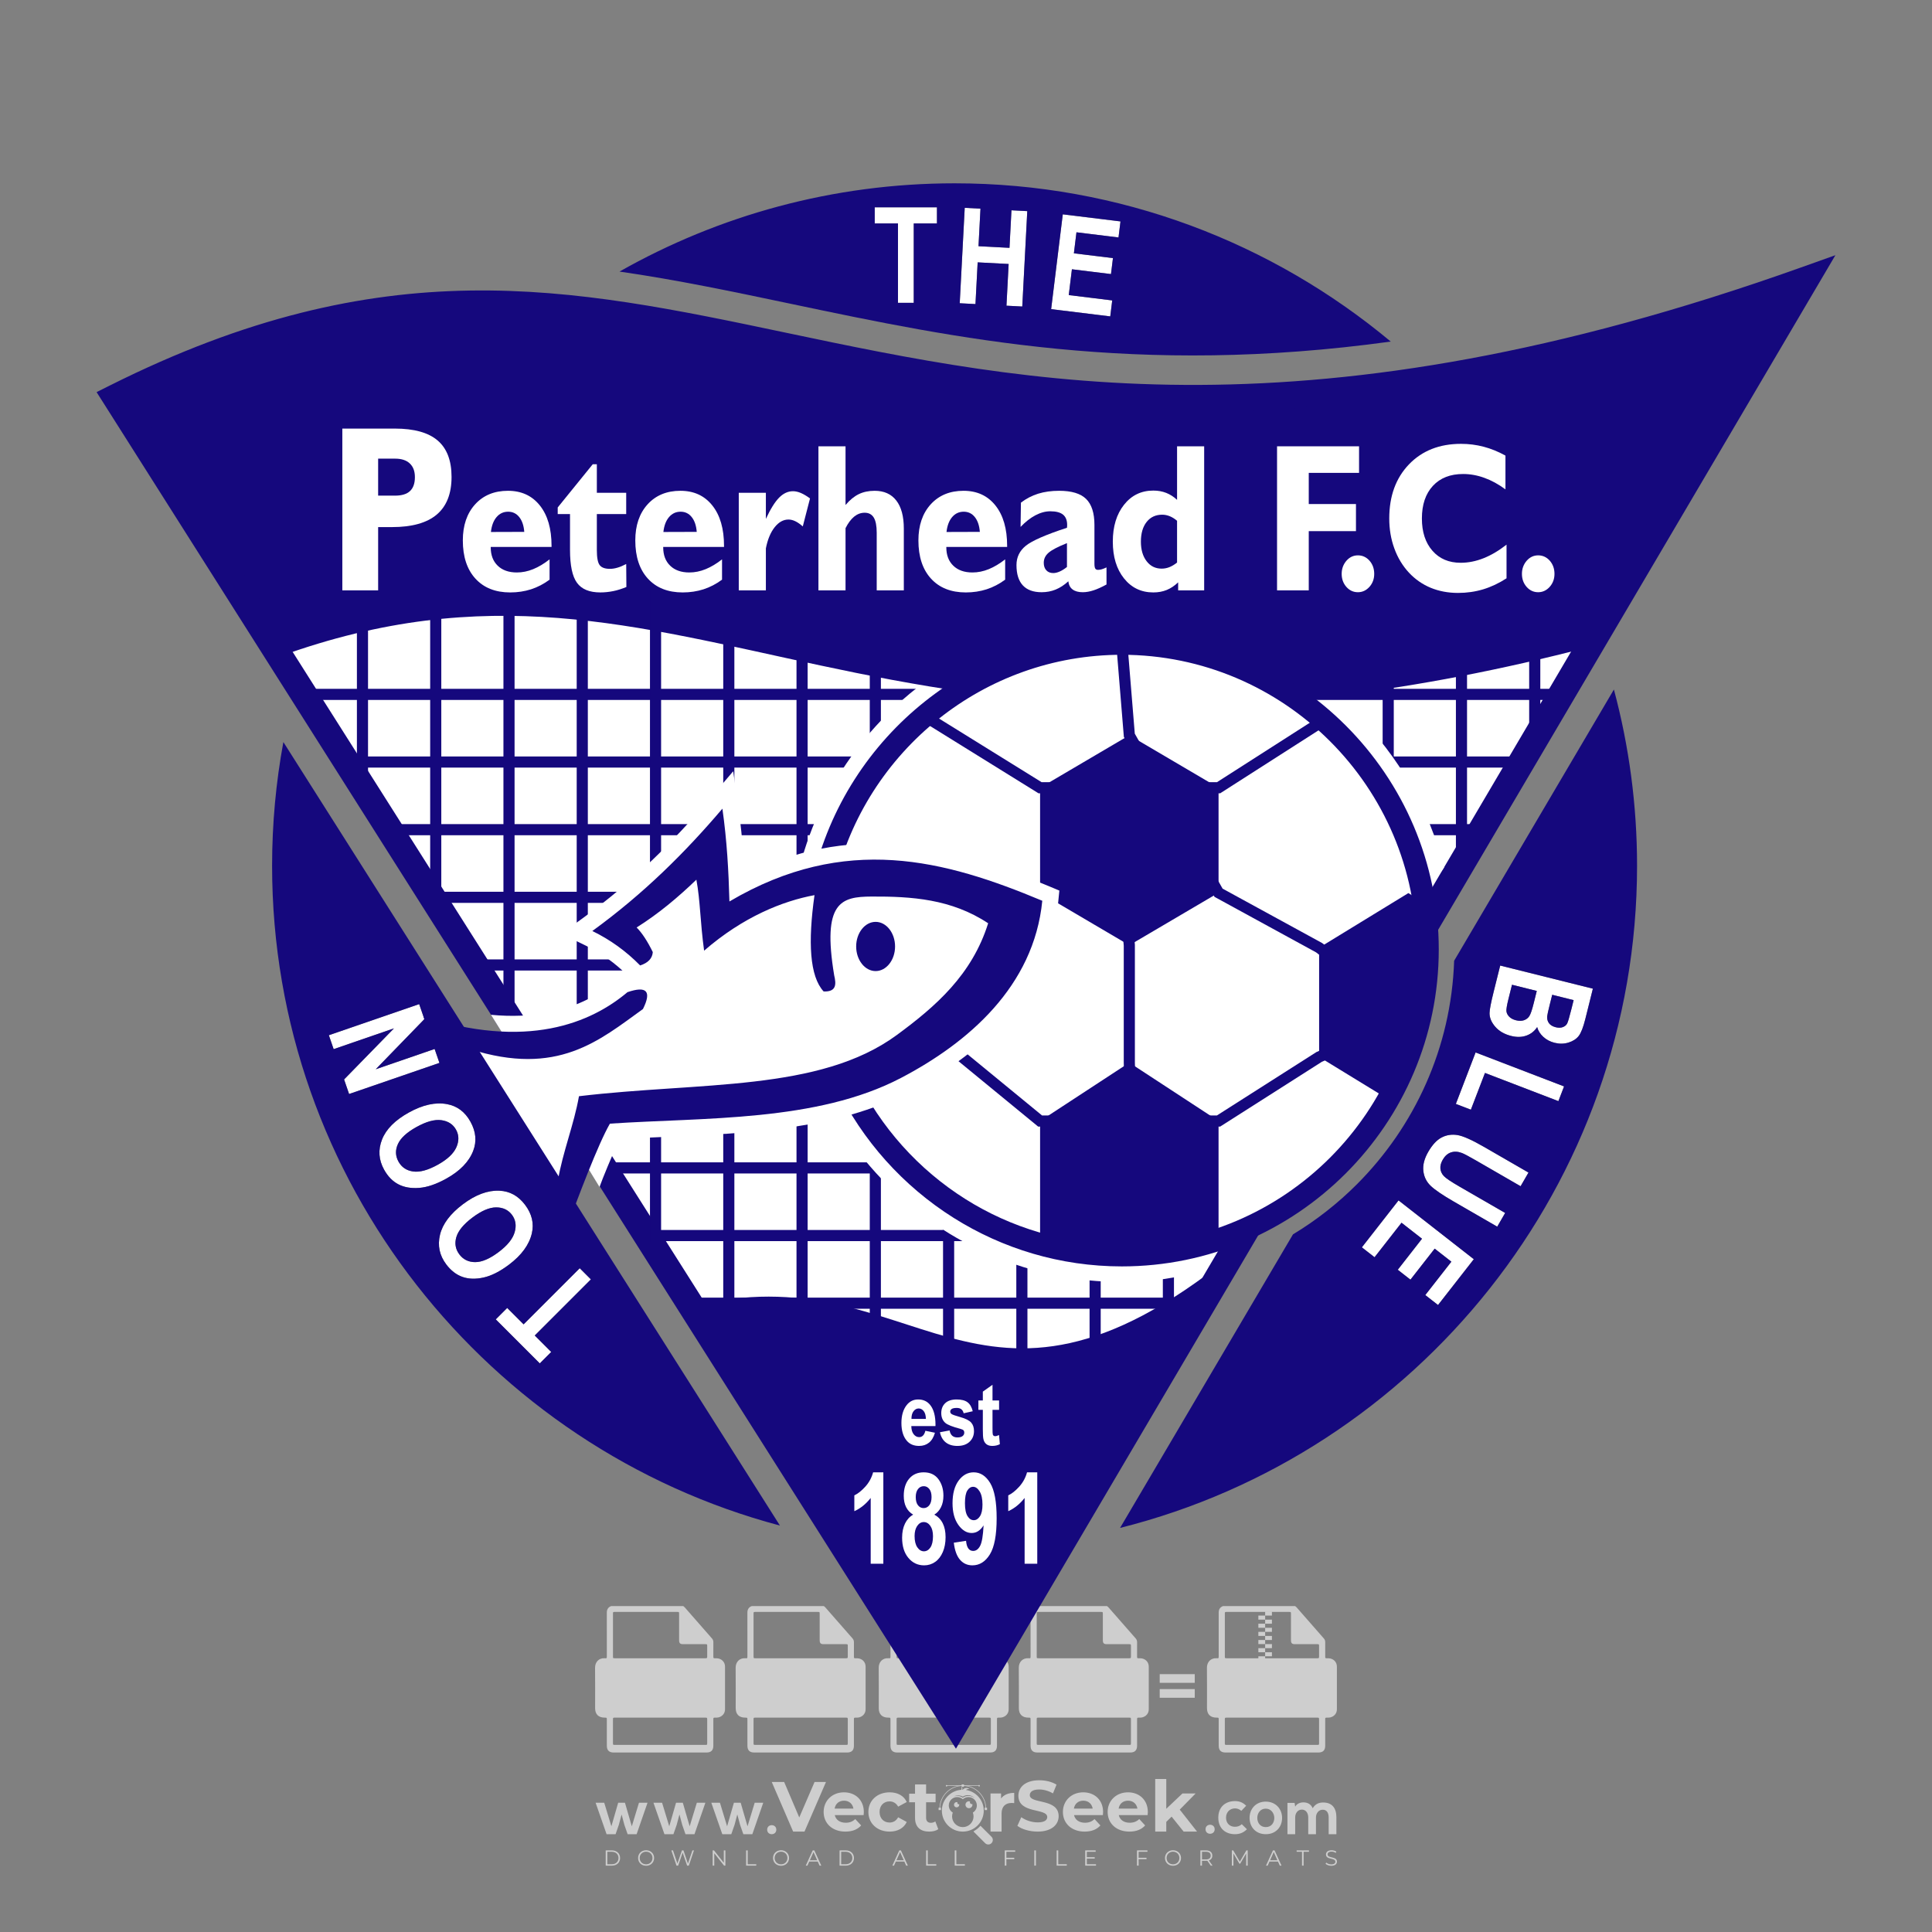 <?xml version="1.0" encoding="iso-8859-1"?>
<!-- Generator: Adobe Illustrator 27.0.0, SVG Export Plug-In . SVG Version: 6.00 Build 0)  -->
<svg version="1.1" id="Layer_1" xmlns="http://www.w3.org/2000/svg" xmlns:xlink="http://www.w3.org/1999/xlink" x="0px" y="0px"
	 viewBox="0 0 500 500" style="enable-background:new 0 0 500 500;" xml:space="preserve">
<rect x="0" y="0" width="500" height="500" fill="#808080" stroke="none"/>
<g id="watermark_1_">
	<g>
		<g id="watermark" style="opacity:0.61;">
			<g>
				<g>
					<g>
						<g>
							<polygon style="fill:#FFFFFF;" points="213.765,461.172 208.204,474.017 205.268,474.017 199.726,461.172 202.938,461.172 
								206.846,470.347 210.81,461.172 							"/>
						</g>
						<g>
							<path style="fill:#FFFFFF;" d="M223.507,469.741h-7.469c0.275,1.23,1.321,1.982,2.826,1.982c1.046,0,1.798-0.312,2.477-0.954
								l1.523,1.651c-0.917,1.046-2.294,1.597-4.074,1.597c-3.413,0-5.634-2.147-5.634-5.083c0-2.954,2.257-5.083,5.267-5.083
								c2.899,0,5.138,1.945,5.138,5.12C223.562,469.191,223.526,469.503,223.507,469.741 M216.002,468.071h4.863
								c-0.202-1.248-1.138-2.055-2.422-2.055C217.139,466.016,216.204,466.805,216.002,468.071"/>
						</g>
						<g>
							<path style="fill:#FFFFFF;" d="M224.735,468.934c0-2.973,2.294-5.083,5.505-5.083c2.074,0,3.707,0.899,4.423,2.514
								l-2.22,1.193c-0.532-0.936-1.321-1.358-2.221-1.358c-1.45,0-2.587,1.009-2.587,2.734c0,1.725,1.138,2.734,2.587,2.734
								c0.899,0,1.688-0.404,2.221-1.358l2.22,1.211c-0.716,1.578-2.349,2.495-4.423,2.495
								C227.029,474.017,224.735,471.907,224.735,468.934"/>
						</g>
						<g>
							<path style="fill:#FFFFFF;" d="M242.828,473.393c-0.587,0.422-1.45,0.624-2.331,0.624c-2.33,0-3.688-1.193-3.688-3.542
								v-4.055h-1.523v-2.202h1.523v-2.404h2.863v2.404h2.459v2.202h-2.459v4.019c0,0.844,0.458,1.303,1.229,1.303
								c0.422,0,0.844-0.128,1.156-0.367L242.828,473.393z"/>
						</g>
					</g>
					<g>
						<path style="fill:#FFFFFF;" d="M262.474,463.997v2.643c-0.238-0.018-0.422-0.037-0.642-0.037
							c-1.578,0-2.624,0.862-2.624,2.753v4.661h-2.863v-9.873h2.734v1.303C259.776,464.493,260.951,463.997,262.474,463.997"/>
					</g>
					<g>
						<path style="fill:#FFFFFF;" d="M263.299,472.53l1.009-2.239c1.083,0.789,2.697,1.339,4.239,1.339
							c1.762,0,2.477-0.587,2.477-1.376c0-2.404-7.469-0.752-7.469-5.524c0-2.184,1.762-4,5.413-4c1.615,0,3.267,0.385,4.459,1.138
							l-0.918,2.257c-1.193-0.679-2.422-1.009-3.56-1.009c-1.761,0-2.44,0.66-2.44,1.468c0,2.367,7.468,0.734,7.468,5.45
							c0,2.147-1.78,3.982-5.45,3.982C266.492,474.017,264.437,473.411,263.299,472.53"/>
					</g>
					<g>
						<path style="fill:#FFFFFF;" d="M285.428,469.741h-7.469c0.275,1.23,1.321,1.982,2.826,1.982c1.046,0,1.798-0.312,2.477-0.954
							l1.523,1.651c-0.918,1.046-2.294,1.597-4.074,1.597c-3.413,0-5.634-2.147-5.634-5.083c0-2.954,2.257-5.083,5.267-5.083
							c2.9,0,5.138,1.945,5.138,5.12C285.484,469.191,285.447,469.503,285.428,469.741 M277.923,468.071h4.863
							c-0.202-1.248-1.138-2.055-2.422-2.055C279.061,466.016,278.125,466.805,277.923,468.071"/>
					</g>
					<g>
						<path style="fill:#FFFFFF;" d="M297.007,469.741h-7.469c0.275,1.23,1.321,1.982,2.826,1.982c1.046,0,1.798-0.312,2.477-0.954
							l1.523,1.651c-0.918,1.046-2.294,1.597-4.074,1.597c-3.413,0-5.634-2.147-5.634-5.083c0-2.954,2.257-5.083,5.267-5.083
							c2.899,0,5.138,1.945,5.138,5.12C297.062,469.191,297.025,469.503,297.007,469.741 M289.501,468.071h4.863
							c-0.202-1.248-1.138-2.055-2.422-2.055C290.639,466.016,289.703,466.805,289.501,468.071"/>
					</g>
					<g>
						<polygon style="fill:#FFFFFF;" points="303.208,470.145 301.831,471.503 301.831,474.017 298.969,474.017 298.969,460.401 
							301.831,460.401 301.831,468.108 306.016,464.144 309.429,464.144 305.318,468.328 309.796,474.017 306.327,474.017 						"/>
					</g>
					<g>
						<path style="fill:#FFFFFF;" d="M256.601,475.359L256.601,475.359l-2.86-2.86c-0.435,0.508-0.953,0.943-1.534,1.284
							c-0.092,0.069-0.186,0.136-0.283,0.199l3.027,3.027c0.456,0.456,1.195,0.456,1.65,0
							C257.057,476.554,257.057,475.815,256.601,475.359"/>
					</g>
					<g>
						<path style="fill:#FFFFFF;" d="M249.984,463.244c0.221-0.173,0.495-0.281,0.797-0.281c0.042,0,0.083,0.002,0.124,0.006
							c-0.214-0.156-0.478-0.249-0.764-0.249c-0.395,0-0.744,0.18-0.981,0.458c-0.051,0-0.1,0.006-0.151,0.008
							c0.039-0.077,0.064-0.162,0.064-0.255c0-0.234-0.143-0.434-0.346-0.519c0.087,0.126,0.138,0.279,0.138,0.445
							c0,0.122-0.031,0.237-0.081,0.341c-2.811,0.201-5.03,2.539-5.03,5.4c0,2.993,2.426,5.42,5.42,5.42
							c2.993,0,5.42-2.426,5.42-5.42C254.595,465.879,252.593,463.635,249.984,463.244 M247.983,464.656
							c0.435,0,0.844,0.112,1.199,0.309c0.374-0.245,0.82-0.387,1.299-0.387c0.711,0,1.348,0.312,1.784,0.806
							c-0.435-0.379-1.004-0.61-1.627-0.61c-0.449,0-0.87,0.12-1.234,0.329c-0.079,0.046-0.156,0.096-0.229,0.15
							c-0.065-0.048-0.133-0.093-0.204-0.134c-0.369-0.219-0.8-0.344-1.26-0.344c-0.3,0-0.588,0.054-0.854,0.152
							C247.196,464.754,247.578,464.656,247.983,464.656 M251.772,469.098c0.115,0.305,0.181,0.634,0.181,0.979
							c0,1.534-1.244,2.777-2.778,2.777c-1.534,0-2.777-1.243-2.777-2.777c0-0.345,0.066-0.674,0.181-0.979
							c-0.62-0.382-1.035-1.064-1.035-1.846c0-1.197,0.971-2.168,2.168-2.168c0.565,0,1.078,0.218,1.463,0.572
							c0.386-0.354,0.899-0.572,1.464-0.572c1.197,0,2.168,0.971,2.168,2.168C252.807,468.034,252.392,468.716,251.772,469.098"/>
					</g>
					<g>
						<path style="fill:#FFFFFF;" d="M251.666,467.061c0,0.497-0.404,0.901-0.901,0.901c-0.497,0-0.901-0.404-0.901-0.901
							s0.404-0.901,0.901-0.901c0.101,0,0.197,0.017,0.287,0.047c-0.03,0.062-0.045,0.132-0.045,0.204
							c0,0.273,0.221,0.494,0.494,0.494c0.05,0,0.099-0.008,0.146-0.022C251.66,466.941,251.666,467,251.666,467.061"/>
					</g>
					<g>
						<path style="fill:#FFFFFF;" d="M248.255,467.061c0,0.376-0.305,0.681-0.681,0.681c-0.376,0-0.681-0.305-0.681-0.681
							s0.305-0.681,0.681-0.681c0.076,0,0.149,0.013,0.217,0.035c-0.023,0.047-0.034,0.1-0.034,0.155
							c0,0.206,0.167,0.374,0.374,0.374c0.038,0,0.075-0.006,0.11-0.017C248.25,466.97,248.255,467.015,248.255,467.061"/>
					</g>
					<g>
						<g>
							<g>
								<rect x="242.908" y="467.83" style="fill:#FFFFFF;" width="0.616" height="0.616"/>
							</g>
							<g>
								<rect x="254.827" y="467.83" style="fill:#FFFFFF;" width="0.616" height="0.616"/>
							</g>
							<g>
								<path style="fill:#FFFFFF;" d="M255.205,468.082h-0.14c0-3.248-2.642-5.89-5.89-5.89c-3.248,0-5.89,2.642-5.89,5.89h-0.14
									c0-1.611,0.627-3.125,1.766-4.264c1.139-1.139,2.653-1.766,4.264-1.766c1.611,0,3.125,0.627,4.264,1.766
									C254.578,464.957,255.205,466.471,255.205,468.082"/>
							</g>
						</g>
						<g>
							<rect x="248.868" y="461.814" style="fill:#FFFFFF;" width="0.616" height="0.616"/>
						</g>
						<g>
							<rect x="244.95" y="462.052" style="fill:#FFFFFF;" width="8.45" height="0.14"/>
						</g>
						<g>
							<path style="fill:#FFFFFF;" d="M245.174,462.15c0,0.108-0.088,0.196-0.196,0.196c-0.108,0-0.196-0.088-0.196-0.196
								c0-0.108,0.088-0.196,0.196-0.196C245.086,461.954,245.174,462.042,245.174,462.15"/>
						</g>
						<g>
							<path style="fill:#FFFFFF;" d="M253.596,462.15c0,0.108-0.088,0.196-0.196,0.196c-0.108,0-0.196-0.088-0.196-0.196
								c0-0.108,0.088-0.196,0.196-0.196C253.509,461.954,253.596,462.042,253.596,462.15"/>
						</g>
					</g>
				</g>
				<g>
					<path style="fill:#FFFFFF;" d="M314.356,473.409c0,1.559-2.364,1.559-2.364,0C311.993,471.851,314.356,471.851,314.356,473.409
						z"/>
				</g>
				<g>
					<g>
						<g>
							<path style="fill:#FFFFFF;" d="M161.739,466.549l1.772,6.088l1.855-6.088h2.215l-2.823,8.14h-2.33l-0.837-2.396l-0.722-2.708
								l-0.722,2.708l-0.837,2.396h-2.33l-2.839-8.14h2.231l1.855,6.088l1.756-6.088H161.739z"/>
						</g>
						<g>
							<path style="fill:#FFFFFF;" d="M176.713,466.549l1.772,6.088l1.855-6.088h2.215l-2.823,8.14h-2.33l-0.837-2.396l-0.722-2.708
								l-0.722,2.708l-0.837,2.396h-2.33l-2.839-8.14h2.231l1.855,6.088l1.756-6.088H176.713z"/>
						</g>
						<g>
							<path style="fill:#FFFFFF;" d="M191.687,466.549l1.772,6.088l1.855-6.088h2.215l-2.823,8.14h-2.33l-0.837-2.396l-0.722-2.708
								l-0.722,2.708l-0.837,2.396h-2.33l-2.839-8.14h2.231l1.855,6.088l1.756-6.088H191.687z"/>
						</g>
					</g>
					<g>
						<path style="fill:#FFFFFF;" d="M200.908,473.52c0,1.559-2.364,1.559-2.364,0C198.545,471.962,200.908,471.962,200.908,473.52z
							"/>
					</g>
					<g>
						<path style="fill:#FFFFFF;" d="M322.71,473.409c-0.935,0.919-1.919,1.28-3.117,1.28c-2.346,0-4.3-1.411-4.3-4.282
							s1.953-4.284,4.3-4.284c1.149,0,2.035,0.329,2.921,1.199l-1.264,1.329c-0.476-0.428-1.066-0.64-1.623-0.64
							c-1.346,0-2.33,0.985-2.33,2.396c0,1.542,1.05,2.362,2.297,2.362c0.64,0,1.28-0.18,1.772-0.672L322.71,473.409z"/>
					</g>
					<g>
						<path style="fill:#FFFFFF;" d="M331.805,470.472c0,2.33-1.591,4.217-4.217,4.217c-2.626,0-4.201-1.887-4.201-4.217
							c0-2.314,1.609-4.217,4.185-4.217C330.149,466.255,331.805,468.158,331.805,470.472z M325.389,470.472
							c0,1.231,0.739,2.38,2.199,2.38c1.46,0,2.199-1.149,2.199-2.38c0-1.215-0.854-2.396-2.199-2.396
							C326.144,468.077,325.389,469.258,325.389,470.472z"/>
					</g>
					<g>
						<path style="fill:#FFFFFF;" d="M338.572,474.689v-4.332c0-1.068-0.559-2.035-1.658-2.035c-1.082,0-1.722,0.967-1.722,2.035
							v4.332h-2.003v-8.107h1.855l0.148,0.985c0.426-0.82,1.362-1.116,2.133-1.116c0.969,0,1.937,0.394,2.396,1.51
							c0.723-1.149,1.658-1.478,2.708-1.478c2.297,0,3.43,1.412,3.43,3.84v4.365h-2.003v-4.365c0-1.066-0.442-1.97-1.526-1.97
							c-1.082,0-1.756,0.935-1.756,2.003v4.332H338.572z"/>
					</g>
				</g>
			</g>
		</g>
		<g style="opacity:0.61;">
			<g>
				<g>
					<path style="fill:#FFFFFF;" d="M345.988,431.299c-0.006-1.224-0.959-2.121-2.189-2.14c-0.924-0.014-0.832,0.12-0.834-0.867
						c-0.003-1.097-0.007-2.194,0.003-3.292c0.003-0.379-0.112-0.691-0.362-0.976c-2.342-2.668-4.678-5.342-7.019-8.011
						c-0.12-0.137-0.275-0.244-0.414-0.366c-6.214,0-12.427,0-18.641,0c-0.794,0.293-1.14,0.868-1.138,1.709
						c0.01,3.748,0.004,7.496,0.004,11.243c0,0.556-0.003,0.589-0.55,0.551c-1.497-0.102-2.516,0.986-2.497,2.492
						c0.044,3.476,0.013,6.953,0.014,10.429c0.001,1.58,0.867,2.443,2.45,2.449c0.582,0.002,0.582,0.002,0.582,0.6
						c0,2.219-0.001,4.438,0.001,6.657c0.001,1.192,0.58,1.771,1.768,1.771c8.013,0.001,16.027,0.001,24.04,0
						c1.168,0,1.755-0.583,1.757-1.745c0.002-2.256,0-4.512,0.001-6.768c0-0.512,0.002-0.511,0.52-0.515
						c0.271-0.002,0.541,0.008,0.809-0.058c0.996-0.246,1.69-1.044,1.694-2.069C346.003,438.696,346.005,434.997,345.988,431.299z
						 M317.537,417.162c5.337,0,10.674,0,16.01,0c0.548,0,0.554,0.007,0.554,0.561c0.001,2.243-0.001,4.486,0.001,6.73
						c0.001,0.811,0.249,1.059,1.06,1.059c1.91,0.001,3.821,0,5.731,0.001c0.458,0,0.479,0.021,0.481,0.483
						c0.003,0.887,0.002,1.775,0,2.662c-0.001,0.477-0.024,0.498-0.504,0.499c-3.895,0.001-7.79,0-11.684,0
						c-3.882,0-7.765,0-11.647,0c-0.55,0-0.552-0.001-0.552-0.561c-0.001-3.624-0.001-7.247,0-10.871
						C316.987,417.166,316.991,417.162,317.537,417.162z M340.822,451.579c-3.883,0.001-7.766,0-11.65,0c-3.871,0-7.742,0-11.613,0
						c-0.572,0-0.574-0.002-0.574-0.579c-0.001-1.997-0.001-3.994,0.001-5.991c0-0.464,0.023-0.486,0.478-0.487
						c7.803-0.001,15.607-0.001,23.41,0c0.478,0,0.499,0.02,0.499,0.503c0.002,1.997,0.001,3.994,0,5.991
						C341.375,451.574,341.37,451.579,340.822,451.579z"/>
				</g>
				<g>
					<g>
						<rect x="327.418" y="417.053" style="fill:#FFFFFF;" width="1.757" height="1.054"/>
					</g>
					<g>
						<rect x="325.662" y="418.107" style="fill:#FFFFFF;" width="1.757" height="1.054"/>
					</g>
					<g>
						<rect x="327.418" y="419.161" style="fill:#FFFFFF;" width="1.757" height="1.054"/>
					</g>
					<g>
						<rect x="325.662" y="420.215" style="fill:#FFFFFF;" width="1.757" height="1.054"/>
					</g>
					<g>
						<rect x="327.418" y="421.269" style="fill:#FFFFFF;" width="1.757" height="1.054"/>
					</g>
					<g>
						<rect x="325.662" y="422.323" style="fill:#FFFFFF;" width="1.757" height="1.054"/>
					</g>
					<g>
						<rect x="327.418" y="423.378" style="fill:#FFFFFF;" width="1.757" height="1.054"/>
					</g>
					<g>
						<rect x="325.662" y="424.432" style="fill:#FFFFFF;" width="1.757" height="1.054"/>
					</g>
					<g>
						<rect x="327.418" y="425.486" style="fill:#FFFFFF;" width="1.757" height="1.054"/>
					</g>
					<g>
						<rect x="325.662" y="426.54" style="fill:#FFFFFF;" width="1.757" height="1.054"/>
					</g>
					<g>
						<rect x="327.418" y="427.594" style="fill:#FFFFFF;" width="1.757" height="1.054"/>
					</g>
					<g>
						<rect x="325.662" y="428.648" style="fill:#FFFFFF;" width="1.757" height="1.054"/>
					</g>
				</g>
			</g>
			<g>
				<path style="fill:#FFFFFF;" d="M187.637,431.299c-0.006-1.224-0.959-2.121-2.189-2.14c-0.924-0.014-0.832,0.12-0.834-0.867
					c-0.003-1.097-0.007-2.194,0.003-3.292c0.003-0.379-0.112-0.691-0.362-0.976c-2.342-2.668-4.678-5.342-7.019-8.011
					c-0.12-0.137-0.275-0.244-0.414-0.366c-6.214,0-12.427,0-18.641,0c-0.794,0.293-1.14,0.868-1.138,1.709
					c0.01,3.748,0.004,7.496,0.004,11.243c0,0.556-0.003,0.589-0.55,0.551c-1.497-0.102-2.516,0.986-2.497,2.492
					c0.044,3.476,0.013,6.953,0.014,10.429c0.001,1.58,0.867,2.443,2.45,2.449c0.582,0.002,0.582,0.002,0.582,0.6
					c0,2.219-0.001,4.438,0.001,6.657c0.001,1.192,0.58,1.771,1.768,1.771c8.013,0.001,16.027,0.001,24.04,0
					c1.168,0,1.755-0.583,1.757-1.745c0.002-2.256,0-4.512,0.001-6.768c0-0.512,0.002-0.511,0.52-0.515
					c0.271-0.002,0.541,0.008,0.809-0.058c0.996-0.246,1.69-1.044,1.694-2.069C187.652,438.696,187.655,434.997,187.637,431.299z
					 M159.187,417.162c5.337,0,10.674,0,16.01,0c0.548,0,0.554,0.007,0.554,0.561c0.001,2.243-0.001,4.486,0.001,6.73
					c0.001,0.811,0.249,1.059,1.06,1.059c1.91,0.001,3.821,0,5.731,0.001c0.458,0,0.479,0.021,0.481,0.483
					c0.003,0.887,0.002,1.775,0,2.662c-0.001,0.477-0.024,0.498-0.504,0.499c-3.895,0.001-7.79,0-11.684,0
					c-3.882,0-7.765,0-11.647,0c-0.55,0-0.552-0.001-0.552-0.561c-0.001-3.624-0.001-7.247,0-10.871
					C158.636,417.166,158.64,417.162,159.187,417.162z M182.472,451.579c-3.883,0.001-7.766,0-11.65,0c-3.871,0-7.742,0-11.613,0
					c-0.572,0-0.574-0.002-0.574-0.579c-0.001-1.997-0.001-3.994,0.001-5.991c0-0.464,0.023-0.486,0.478-0.487
					c7.803-0.001,15.607-0.001,23.41,0c0.478,0,0.499,0.02,0.499,0.503c0.002,1.997,0.001,3.994,0,5.991
					C183.024,451.574,183.019,451.579,182.472,451.579z"/>
			</g>
			<g>
				<path style="fill:#FFFFFF;" d="M159.779,440.669v-7.897h2.779c0.375,0,0.726,0.061,1.053,0.182
					c0.327,0.121,0.612,0.292,0.855,0.513c0.242,0.221,0.434,0.483,0.573,0.789c0.14,0.305,0.21,0.642,0.21,1.009
					c0,0.375-0.07,0.715-0.21,1.02c-0.14,0.305-0.331,0.568-0.573,0.789c-0.243,0.221-0.528,0.392-0.855,0.513
					c-0.327,0.121-0.678,0.182-1.053,0.182h-1.29v2.901H159.779z M162.58,436.356c0.39,0,0.684-0.111,0.882-0.331
					c0.199-0.22,0.298-0.474,0.298-0.761c0-0.14-0.024-0.276-0.072-0.408c-0.048-0.132-0.121-0.248-0.221-0.347
					c-0.099-0.099-0.223-0.178-0.37-0.237c-0.147-0.059-0.32-0.089-0.518-0.089h-1.312v2.173H162.58z"/>
				<path style="fill:#FFFFFF;" d="M166.308,432.771h1.731l3.177,5.294h0.088l-0.088-1.522v-3.772h1.478v7.897h-1.566l-3.353-5.592
					h-0.088l0.088,1.522v4.07h-1.467V432.771z"/>
				<path style="fill:#FFFFFF;" d="M177.922,436.334h3.872c0.022,0.089,0.04,0.195,0.055,0.32c0.014,0.125,0.022,0.25,0.022,0.375
					c0,0.507-0.077,0.985-0.231,1.434c-0.154,0.449-0.397,0.849-0.728,1.202c-0.353,0.375-0.776,0.666-1.268,0.871
					c-0.493,0.206-1.055,0.309-1.688,0.309c-0.574,0-1.114-0.103-1.622-0.309c-0.507-0.206-0.948-0.492-1.323-0.86
					c-0.375-0.367-0.673-0.803-0.894-1.307c-0.221-0.504-0.331-1.053-0.331-1.649c0-0.595,0.11-1.145,0.331-1.649
					c0.221-0.504,0.518-0.939,0.894-1.307c0.375-0.367,0.816-0.654,1.323-0.86c0.507-0.206,1.048-0.309,1.622-0.309
					c0.64,0,1.211,0.11,1.715,0.331c0.504,0.221,0.935,0.526,1.296,0.915l-1.025,1.004c-0.258-0.272-0.544-0.48-0.861-0.623
					c-0.316-0.143-0.695-0.215-1.136-0.215c-0.361,0-0.703,0.065-1.026,0.193c-0.324,0.129-0.607,0.311-0.85,0.546
					c-0.242,0.235-0.436,0.52-0.579,0.855c-0.143,0.335-0.215,0.708-0.215,1.119c0,0.412,0.072,0.785,0.215,1.12
					c0.143,0.335,0.338,0.62,0.584,0.855c0.246,0.235,0.531,0.418,0.855,0.546c0.323,0.129,0.669,0.193,1.037,0.193
					c0.419,0,0.773-0.061,1.064-0.182c0.29-0.121,0.538-0.278,0.744-0.469c0.148-0.132,0.275-0.3,0.381-0.502
					c0.106-0.202,0.189-0.428,0.248-0.678h-2.482V436.334z"/>
			</g>
			<g>
				<path style="fill:#FFFFFF;" d="M224.019,431.299c-0.006-1.224-0.959-2.121-2.189-2.14c-0.924-0.014-0.832,0.12-0.834-0.867
					c-0.003-1.097-0.007-2.194,0.003-3.292c0.003-0.379-0.112-0.691-0.362-0.976c-2.342-2.668-4.678-5.342-7.019-8.011
					c-0.12-0.137-0.275-0.244-0.414-0.366c-6.214,0-12.427,0-18.641,0c-0.794,0.293-1.14,0.868-1.138,1.709
					c0.01,3.748,0.004,7.496,0.004,11.243c0,0.556-0.003,0.589-0.55,0.551c-1.497-0.102-2.516,0.986-2.497,2.492
					c0.044,3.476,0.013,6.953,0.014,10.429c0.001,1.58,0.867,2.443,2.45,2.449c0.582,0.002,0.582,0.002,0.582,0.6
					c0,2.219-0.001,4.438,0.001,6.657c0.001,1.192,0.58,1.771,1.768,1.771c8.013,0.001,16.027,0.001,24.04,0
					c1.168,0,1.755-0.583,1.757-1.745c0.002-2.256,0-4.512,0.001-6.768c0-0.512,0.002-0.511,0.52-0.515
					c0.271-0.002,0.541,0.008,0.809-0.058c0.997-0.246,1.69-1.044,1.694-2.069C224.034,438.696,224.036,434.997,224.019,431.299z
					 M195.568,417.162c5.337,0,10.674,0,16.01,0c0.548,0,0.554,0.007,0.554,0.561c0.001,2.243-0.001,4.486,0.001,6.73
					c0.001,0.811,0.249,1.059,1.06,1.059c1.91,0.001,3.821,0,5.731,0.001c0.458,0,0.479,0.021,0.481,0.483
					c0.003,0.887,0.002,1.775,0,2.662c-0.001,0.477-0.024,0.498-0.504,0.499c-3.895,0.001-7.79,0-11.684,0
					c-3.882,0-7.765,0-11.647,0c-0.55,0-0.552-0.001-0.552-0.561c-0.001-3.624-0.001-7.247,0-10.871
					C195.018,417.166,195.022,417.162,195.568,417.162z M218.854,451.579c-3.883,0.001-7.766,0-11.65,0c-3.871,0-7.742,0-11.613,0
					c-0.572,0-0.574-0.002-0.574-0.579c-0.001-1.997-0.001-3.994,0.001-5.991c0-0.464,0.023-0.486,0.478-0.487
					c7.803-0.001,15.607-0.001,23.41,0c0.478,0,0.499,0.02,0.499,0.503c0.002,1.997,0.001,3.994,0,5.991
					C219.406,451.574,219.401,451.579,218.854,451.579z"/>
			</g>
			<g>
				<path style="fill:#FFFFFF;" d="M205.111,432.771h1.699l2.967,7.897h-1.644l-0.651-1.886h-3.044l-0.651,1.886h-1.643
					L205.111,432.771z M206.997,437.415l-0.706-1.974l-0.287-0.96h-0.088l-0.287,0.96l-0.706,1.974H206.997z"/>
				<path style="fill:#FFFFFF;" d="M211.331,434.536c-0.125,0-0.245-0.024-0.359-0.072c-0.114-0.048-0.213-0.114-0.298-0.199
					c-0.084-0.084-0.151-0.182-0.198-0.292c-0.048-0.11-0.072-0.232-0.072-0.364s0.024-0.254,0.072-0.364
					c0.048-0.11,0.114-0.208,0.198-0.292c0.084-0.084,0.184-0.151,0.298-0.198c0.114-0.048,0.233-0.072,0.359-0.072
					c0.257,0,0.478,0.09,0.662,0.27c0.184,0.181,0.276,0.399,0.276,0.656s-0.092,0.476-0.276,0.656
					C211.809,434.446,211.589,434.536,211.331,434.536z M210.615,440.669v-5.404h1.445v5.404H210.615z"/>
			</g>
			<g>
				<path style="fill:#FFFFFF;" d="M261.044,431.299c-0.006-1.224-0.959-2.121-2.189-2.14c-0.924-0.014-0.832,0.12-0.834-0.867
					c-0.003-1.097-0.007-2.194,0.003-3.292c0.003-0.379-0.112-0.691-0.362-0.976c-2.342-2.668-4.678-5.342-7.019-8.011
					c-0.12-0.137-0.275-0.244-0.414-0.366c-6.214,0-12.427,0-18.641,0c-0.794,0.293-1.14,0.868-1.138,1.709
					c0.01,3.748,0.004,7.496,0.004,11.243c0,0.556-0.003,0.589-0.55,0.551c-1.497-0.102-2.516,0.986-2.497,2.492
					c0.044,3.476,0.013,6.953,0.014,10.429c0.001,1.58,0.867,2.443,2.45,2.449c0.582,0.002,0.582,0.002,0.582,0.6
					c0,2.219-0.001,4.438,0.001,6.657c0.001,1.192,0.58,1.771,1.768,1.771c8.013,0.001,16.027,0.001,24.04,0
					c1.168,0,1.755-0.583,1.757-1.745c0.002-2.256,0-4.512,0.001-6.768c0-0.512,0.002-0.511,0.52-0.515
					c0.271-0.002,0.541,0.008,0.809-0.058c0.996-0.246,1.69-1.044,1.694-2.069C261.059,438.696,261.061,434.997,261.044,431.299z
					 M232.593,417.162c5.337,0,10.674,0,16.01,0c0.548,0,0.554,0.007,0.554,0.561c0.001,2.243-0.001,4.486,0.001,6.73
					c0.001,0.811,0.249,1.059,1.06,1.059c1.91,0.001,3.821,0,5.731,0.001c0.458,0,0.479,0.021,0.481,0.483
					c0.003,0.887,0.002,1.775,0,2.662c-0.001,0.477-0.024,0.498-0.504,0.499c-3.895,0.001-7.79,0-11.684,0
					c-3.882,0-7.765,0-11.647,0c-0.55,0-0.552-0.001-0.552-0.561c-0.001-3.624-0.001-7.247,0-10.871
					C232.042,417.166,232.047,417.162,232.593,417.162z M255.878,451.579c-3.883,0.001-7.766,0-11.65,0c-3.871,0-7.742,0-11.613,0
					c-0.572,0-0.574-0.002-0.574-0.579c-0.001-1.997-0.001-3.994,0.001-5.991c0-0.464,0.023-0.486,0.478-0.487
					c7.803-0.001,15.607-0.001,23.41,0c0.478,0,0.499,0.02,0.499,0.503c0.002,1.997,0.001,3.994,0,5.991
					C256.431,451.574,256.426,451.579,255.878,451.579z"/>
			</g>
			<g>
				<path style="fill:#FFFFFF;" d="M236.361,440.845c-0.338,0-0.662-0.048-0.971-0.143c-0.309-0.095-0.592-0.239-0.849-0.43
					c-0.257-0.191-0.481-0.425-0.673-0.7c-0.191-0.276-0.342-0.597-0.452-0.965l1.401-0.551c0.103,0.397,0.283,0.726,0.54,0.987
					c0.257,0.261,0.596,0.392,1.015,0.392c0.154,0,0.303-0.02,0.447-0.061c0.143-0.04,0.272-0.099,0.386-0.176
					s0.204-0.175,0.27-0.292c0.066-0.118,0.099-0.254,0.099-0.408c0-0.147-0.026-0.279-0.077-0.397
					c-0.051-0.117-0.138-0.227-0.259-0.331c-0.121-0.103-0.28-0.202-0.475-0.298c-0.195-0.095-0.435-0.195-0.722-0.298l-0.485-0.176
					c-0.213-0.073-0.429-0.173-0.645-0.298c-0.217-0.125-0.413-0.276-0.59-0.452c-0.177-0.176-0.322-0.384-0.436-0.623
					c-0.114-0.239-0.171-0.509-0.171-0.81c0-0.309,0.06-0.597,0.182-0.866c0.121-0.268,0.294-0.503,0.518-0.706
					c0.224-0.202,0.492-0.36,0.805-0.474s0.66-0.171,1.042-0.171c0.397,0,0.74,0.053,1.031,0.16
					c0.291,0.107,0.537,0.243,0.739,0.408c0.202,0.165,0.366,0.348,0.491,0.546c0.125,0.199,0.217,0.386,0.276,0.563l-1.312,0.551
					c-0.074-0.221-0.208-0.419-0.402-0.596c-0.195-0.176-0.462-0.265-0.8-0.265c-0.324,0-0.592,0.075-0.805,0.226
					c-0.213,0.151-0.32,0.348-0.32,0.59c0,0.235,0.103,0.436,0.309,0.601c0.206,0.165,0.533,0.325,0.982,0.48l0.497,0.165
					c0.316,0.111,0.605,0.237,0.866,0.381c0.261,0.143,0.485,0.314,0.673,0.513c0.187,0.199,0.331,0.425,0.43,0.678
					c0.1,0.254,0.149,0.546,0.149,0.877c0,0.412-0.083,0.767-0.248,1.064c-0.165,0.298-0.377,0.542-0.634,0.734
					c-0.258,0.191-0.548,0.335-0.872,0.43C236.986,440.797,236.67,440.845,236.361,440.845z"/>
				<path style="fill:#FFFFFF;" d="M239.516,432.771h1.61l1.633,4.754l0.287,1.015h0.088l0.309-1.015l1.699-4.754h1.61l-2.879,7.897
					h-1.566L239.516,432.771z"/>
				<path style="fill:#FFFFFF;" d="M251.097,436.334h3.871c0.022,0.089,0.04,0.195,0.055,0.32c0.015,0.125,0.023,0.25,0.023,0.375
					c0,0.507-0.078,0.985-0.232,1.434c-0.154,0.449-0.397,0.849-0.728,1.202c-0.353,0.375-0.775,0.666-1.268,0.871
					c-0.493,0.206-1.055,0.309-1.688,0.309c-0.574,0-1.114-0.103-1.621-0.309c-0.507-0.206-0.949-0.492-1.324-0.86
					c-0.375-0.367-0.673-0.803-0.894-1.307c-0.22-0.504-0.331-1.053-0.331-1.649c0-0.595,0.11-1.145,0.331-1.649
					c0.221-0.504,0.518-0.939,0.894-1.307c0.375-0.367,0.816-0.654,1.324-0.86c0.507-0.206,1.047-0.309,1.621-0.309
					c0.64,0,1.211,0.11,1.715,0.331c0.504,0.221,0.936,0.526,1.296,0.915l-1.026,1.004c-0.257-0.272-0.544-0.48-0.861-0.623
					c-0.316-0.143-0.694-0.215-1.136-0.215c-0.36,0-0.702,0.065-1.026,0.193c-0.323,0.129-0.607,0.311-0.849,0.546
					c-0.243,0.235-0.436,0.52-0.579,0.855c-0.143,0.335-0.215,0.708-0.215,1.119c0,0.412,0.072,0.785,0.215,1.12
					c0.143,0.335,0.338,0.62,0.585,0.855c0.246,0.235,0.531,0.418,0.854,0.546c0.324,0.129,0.669,0.193,1.037,0.193
					c0.419,0,0.774-0.061,1.064-0.182c0.29-0.121,0.539-0.278,0.745-0.469c0.147-0.132,0.274-0.3,0.38-0.502
					c0.107-0.202,0.189-0.428,0.248-0.678h-2.482V436.334z"/>
			</g>
			<g>
				<path style="fill:#FFFFFF;" d="M297.3,431.299c-0.006-1.224-0.959-2.121-2.189-2.14c-0.924-0.014-0.832,0.12-0.834-0.867
					c-0.003-1.097-0.007-2.194,0.003-3.292c0.003-0.379-0.112-0.691-0.362-0.976c-2.342-2.668-4.678-5.342-7.019-8.011
					c-0.12-0.137-0.275-0.244-0.414-0.366c-6.214,0-12.427,0-18.641,0c-0.794,0.293-1.14,0.868-1.138,1.709
					c0.01,3.748,0.004,7.496,0.004,11.243c0,0.556-0.003,0.589-0.55,0.551c-1.497-0.102-2.516,0.986-2.497,2.492
					c0.044,3.476,0.013,6.953,0.014,10.429c0.001,1.58,0.867,2.443,2.45,2.449c0.582,0.002,0.582,0.002,0.582,0.6
					c0,2.219-0.001,4.438,0.001,6.657c0.001,1.192,0.58,1.771,1.768,1.771c8.013,0.001,16.027,0.001,24.04,0
					c1.168,0,1.755-0.583,1.757-1.745c0.002-2.256,0-4.512,0.001-6.768c0-0.512,0.002-0.511,0.52-0.515
					c0.271-0.002,0.541,0.008,0.809-0.058c0.996-0.246,1.69-1.044,1.694-2.069C297.315,438.696,297.318,434.997,297.3,431.299z
					 M268.85,417.162c5.337,0,10.674,0,16.01,0c0.548,0,0.554,0.007,0.554,0.561c0.001,2.243-0.001,4.486,0.001,6.73
					c0.001,0.811,0.249,1.059,1.06,1.059c1.91,0.001,3.821,0,5.731,0.001c0.458,0,0.479,0.021,0.481,0.483
					c0.003,0.887,0.002,1.775,0,2.662c-0.001,0.477-0.024,0.498-0.504,0.499c-3.895,0.001-7.79,0-11.684,0
					c-3.882,0-7.765,0-11.647,0c-0.55,0-0.552-0.001-0.552-0.561c-0.001-3.624-0.001-7.247,0-10.871
					C268.299,417.166,268.303,417.162,268.85,417.162z M292.135,451.579c-3.883,0.001-7.766,0-11.65,0c-3.871,0-7.742,0-11.613,0
					c-0.572,0-0.574-0.002-0.574-0.579c-0.001-1.997-0.001-3.994,0.001-5.991c0-0.464,0.023-0.486,0.478-0.487
					c7.803-0.001,15.607-0.001,23.41,0c0.478,0,0.499,0.02,0.499,0.503c0.001,1.997,0.001,3.994,0,5.991
					C292.687,451.574,292.682,451.579,292.135,451.579z"/>
			</g>
			<g>
				<path style="fill:#FFFFFF;" d="M272.966,434.183v1.831h3.165v1.412h-3.165v1.831h3.518v1.412h-5.007v-7.897h5.007v1.412H272.966
					z"/>
				<path style="fill:#FFFFFF;" d="M277.852,440.669v-7.897h2.779c0.375,0,0.726,0.061,1.053,0.182
					c0.327,0.121,0.612,0.292,0.855,0.513c0.243,0.221,0.434,0.483,0.574,0.789c0.14,0.305,0.209,0.642,0.209,1.009
					c0,0.375-0.07,0.715-0.209,1.02c-0.14,0.305-0.331,0.568-0.574,0.789c-0.243,0.221-0.528,0.392-0.855,0.513
					c-0.327,0.121-0.678,0.182-1.053,0.182h-1.29v2.901H277.852z M280.653,436.356c0.389,0,0.684-0.111,0.882-0.331
					c0.199-0.22,0.298-0.474,0.298-0.761c0-0.14-0.024-0.276-0.072-0.408c-0.048-0.132-0.121-0.248-0.221-0.347
					c-0.099-0.099-0.222-0.178-0.37-0.237c-0.147-0.059-0.32-0.089-0.518-0.089h-1.312v2.173H280.653z"/>
				<path style="fill:#FFFFFF;" d="M286.797,440.845c-0.338,0-0.662-0.048-0.971-0.143c-0.309-0.095-0.592-0.239-0.849-0.43
					c-0.257-0.191-0.482-0.425-0.673-0.7c-0.191-0.276-0.342-0.597-0.452-0.965l1.401-0.551c0.103,0.397,0.283,0.726,0.541,0.987
					c0.257,0.261,0.595,0.392,1.015,0.392c0.154,0,0.303-0.02,0.447-0.061c0.143-0.04,0.272-0.099,0.386-0.176
					c0.114-0.077,0.204-0.175,0.27-0.292c0.066-0.118,0.1-0.254,0.1-0.408c0-0.147-0.026-0.279-0.077-0.397
					c-0.051-0.117-0.138-0.227-0.259-0.331c-0.121-0.103-0.279-0.202-0.474-0.298c-0.195-0.095-0.436-0.195-0.723-0.298
					l-0.485-0.176c-0.213-0.073-0.428-0.173-0.645-0.298c-0.217-0.125-0.414-0.276-0.59-0.452c-0.176-0.176-0.322-0.384-0.436-0.623
					c-0.114-0.239-0.171-0.509-0.171-0.81c0-0.309,0.061-0.597,0.182-0.866c0.121-0.268,0.294-0.503,0.518-0.706
					c0.224-0.202,0.493-0.36,0.805-0.474c0.312-0.114,0.66-0.171,1.042-0.171c0.397,0,0.741,0.053,1.031,0.16
					c0.29,0.107,0.537,0.243,0.739,0.408c0.202,0.165,0.365,0.348,0.491,0.546c0.125,0.199,0.217,0.386,0.276,0.563l-1.312,0.551
					c-0.074-0.221-0.208-0.419-0.403-0.596c-0.195-0.176-0.462-0.265-0.799-0.265c-0.324,0-0.592,0.075-0.805,0.226
					c-0.213,0.151-0.32,0.348-0.32,0.59c0,0.235,0.103,0.436,0.309,0.601c0.206,0.165,0.533,0.325,0.982,0.48l0.496,0.165
					c0.316,0.111,0.605,0.237,0.866,0.381c0.261,0.143,0.485,0.314,0.673,0.513c0.187,0.199,0.331,0.425,0.43,0.678
					c0.099,0.254,0.149,0.546,0.149,0.877c0,0.412-0.083,0.767-0.248,1.064c-0.165,0.298-0.377,0.542-0.634,0.734
					c-0.258,0.191-0.548,0.335-0.872,0.43C287.422,440.797,287.105,440.845,286.797,440.845z"/>
			</g>
			<g>
				<path style="fill:#FFFFFF;" d="M321.394,439.168l4.004-4.985h-3.827v-1.412h5.559v1.5l-3.96,4.985h4.004v1.412h-5.779V439.168z"
					/>
				<path style="fill:#FFFFFF;" d="M328.409,432.771h1.489v7.897h-1.489V432.771z"/>
				<path style="fill:#FFFFFF;" d="M331.486,440.669v-7.897h2.779c0.375,0,0.726,0.061,1.053,0.182
					c0.327,0.121,0.612,0.292,0.855,0.513s0.434,0.483,0.574,0.789c0.14,0.305,0.209,0.642,0.209,1.009
					c0,0.375-0.07,0.715-0.209,1.02c-0.14,0.305-0.331,0.568-0.574,0.789c-0.243,0.221-0.528,0.392-0.855,0.513
					c-0.327,0.121-0.678,0.182-1.053,0.182h-1.29v2.901H331.486z M334.288,436.356c0.389,0,0.684-0.111,0.882-0.331
					c0.199-0.22,0.298-0.474,0.298-0.761c0-0.14-0.024-0.276-0.072-0.408c-0.048-0.132-0.121-0.248-0.221-0.347
					c-0.099-0.099-0.222-0.178-0.37-0.237c-0.147-0.059-0.32-0.089-0.518-0.089h-1.312v2.173H334.288z"/>
			</g>
		</g>
		<g style="opacity:0.61;">
			<path style="fill:#FFFFFF;" d="M300.133,433.27h9.067v2.242h-9.067V433.27z M300.133,437.136h9.067v2.243h-9.067V437.136z"/>
		</g>
	</g>
	<g style="opacity:0.61;">
		<path style="fill:#FFFFFF;" d="M156.756,478.878h1.607c1.263,0,2.114,0.812,2.114,1.974c0,1.161-0.851,1.973-2.114,1.973h-1.607
			V478.878z M158.34,482.464c1.049,0,1.725-0.665,1.725-1.612c0-0.947-0.677-1.613-1.725-1.613h-1.167v3.225H158.34z"/>
		<path style="fill:#FFFFFF;" d="M165.139,480.851c0-1.15,0.879-2.007,2.075-2.007c1.184,0,2.069,0.851,2.069,2.007
			c0,1.156-0.885,2.007-2.069,2.007C166.019,482.858,165.139,482.002,165.139,480.851z M168.866,480.851
			c0-0.942-0.705-1.635-1.652-1.635c-0.953,0-1.663,0.693-1.663,1.635c0,0.941,0.71,1.635,1.663,1.635
			C168.162,482.486,168.866,481.793,168.866,480.851z"/>
		<path style="fill:#FFFFFF;" d="M179.596,478.878l-1.331,3.947h-0.44l-1.156-3.366l-1.161,3.366h-0.434l-1.331-3.947h0.429
			l1.139,3.394l1.178-3.394h0.389l1.161,3.411l1.156-3.411H179.596z"/>
		<path style="fill:#FFFFFF;" d="M187.731,478.878v3.947h-0.344l-2.537-3.202v3.202h-0.417v-3.947h0.344l2.543,3.203v-3.203H187.731
			z"/>
		<path style="fill:#FFFFFF;" d="M193.093,478.878h0.417v3.586h2.21v0.361h-2.627V478.878z"/>
		<path style="fill:#FFFFFF;" d="M200.061,480.851c0-1.15,0.879-2.007,2.075-2.007c1.184,0,2.069,0.851,2.069,2.007
			c0,1.156-0.885,2.007-2.069,2.007C200.941,482.858,200.061,482.002,200.061,480.851z M203.788,480.851
			c0-0.942-0.705-1.635-1.652-1.635c-0.953,0-1.663,0.693-1.663,1.635c0,0.941,0.71,1.635,1.663,1.635
			C203.083,482.486,203.788,481.793,203.788,480.851z"/>
		<path style="fill:#FFFFFF;" d="M211.636,481.77h-2.199l-0.474,1.054h-0.434l1.804-3.947h0.412l1.804,3.947h-0.44L211.636,481.77z
			 M211.484,481.432l-0.947-2.12l-0.947,2.12H211.484z"/>
		<path style="fill:#FFFFFF;" d="M217.28,478.878h1.607c1.263,0,2.114,0.812,2.114,1.974c0,1.161-0.851,1.973-2.114,1.973h-1.607
			V478.878z M218.864,482.464c1.049,0,1.725-0.665,1.725-1.612c0-0.947-0.677-1.613-1.725-1.613h-1.167v3.225H218.864z"/>
		<path style="fill:#FFFFFF;" d="M234.041,481.77h-2.199l-0.474,1.054h-0.434l1.804-3.947h0.412l1.804,3.947h-0.44L234.041,481.77z
			 M233.889,481.432l-0.947-2.12l-0.947,2.12H233.889z"/>
		<path style="fill:#FFFFFF;" d="M239.685,478.878h0.417v3.586h2.21v0.361h-2.627V478.878z"/>
		<path style="fill:#FFFFFF;" d="M247.082,478.878h0.417v3.586h2.21v0.361h-2.627V478.878z"/>
		<path style="fill:#FFFFFF;" d="M260.449,479.239v1.551h2.041v0.361h-2.041v1.675h-0.417v-3.947h2.706v0.361H260.449z"/>
		<path style="fill:#FFFFFF;" d="M267.678,478.878h0.417v3.947h-0.417V478.878z"/>
		<path style="fill:#FFFFFF;" d="M273.456,478.878h0.417v3.586h2.21v0.361h-2.627V478.878z"/>
		<path style="fill:#FFFFFF;" d="M283.644,482.464v0.361h-2.791v-3.947h2.706v0.361h-2.289v1.404h2.041v0.355h-2.041v1.466H283.644z
			"/>
		<path style="fill:#FFFFFF;" d="M294.672,479.239v1.551h2.041v0.361h-2.041v1.675h-0.417v-3.947h2.706v0.361H294.672z"/>
		<path style="fill:#FFFFFF;" d="M301.5,480.851c0-1.15,0.879-2.007,2.075-2.007c1.184,0,2.069,0.851,2.069,2.007
			c0,1.156-0.885,2.007-2.069,2.007C302.379,482.858,301.5,482.002,301.5,480.851z M305.226,480.851
			c0-0.942-0.705-1.635-1.652-1.635c-0.953,0-1.663,0.693-1.663,1.635c0,0.941,0.71,1.635,1.663,1.635
			C304.522,482.486,305.226,481.793,305.226,480.851z"/>
		<path style="fill:#FFFFFF;" d="M313.351,482.825l-0.902-1.269c-0.102,0.011-0.203,0.017-0.316,0.017h-1.06v1.252h-0.417v-3.947
			h1.477c1.004,0,1.613,0.507,1.613,1.353c0,0.62-0.327,1.054-0.902,1.24l0.964,1.353H313.351z M313.328,480.231
			c0-0.632-0.417-0.992-1.207-0.992h-1.048v1.979h1.048C312.911,481.218,313.328,480.851,313.328,480.231z"/>
		<path style="fill:#FFFFFF;" d="M322.907,478.878v3.947h-0.4v-3.158l-1.551,2.656h-0.197l-1.551-2.639v3.14h-0.4v-3.947h0.344
			l1.714,2.926l1.697-2.926H322.907z"/>
		<path style="fill:#FFFFFF;" d="M330.744,481.77h-2.199l-0.473,1.054h-0.434l1.804-3.947h0.411l1.804,3.947h-0.44L330.744,481.77z
			 M330.592,481.432l-0.947-2.12l-0.947,2.12H330.592z"/>
		<path style="fill:#FFFFFF;" d="M336.957,479.239h-1.387v-0.361h3.192v0.361h-1.387v3.586h-0.417V479.239z"/>
		<path style="fill:#FFFFFF;" d="M343.063,482.346l0.164-0.321c0.282,0.276,0.784,0.479,1.302,0.479c0.739,0,1.06-0.31,1.06-0.699
			c0-1.083-2.43-0.417-2.43-1.877c0-0.581,0.451-1.083,1.455-1.083c0.446,0,0.908,0.13,1.224,0.35l-0.141,0.333
			c-0.338-0.22-0.733-0.327-1.083-0.327c-0.722,0-1.043,0.321-1.043,0.716c0,1.083,2.43,0.429,2.43,1.866
			c0,0.581-0.462,1.077-1.472,1.077C343.937,482.858,343.356,482.65,343.063,482.346z"/>
	</g>
</g>
<g>
</g>
<g>
	<path style="fill-rule:evenodd;clip-rule:evenodd;fill:#15087D;" d="M247.29,445.955
		C174.844,331.591,102.398,217.227,29.951,102.862c149.222-74.742,196.138,55.548,437.267-30.384L247.29,445.955L247.29,445.955z"/>
	<path style="fill-rule:evenodd;clip-rule:evenodd;fill:#FFFFFF;" d="M178.974,338.111
		c-35.524-56.079-71.048-112.159-106.573-168.238c107.128-38.739,152.983,45.798,338.892-2.424
		c-30.959,52.574-61.918,105.148-92.876,157.721C252.24,378.357,237.126,323.586,178.974,338.111L178.974,338.111z"/>
	<path style="fill:#15087D;" d="M244.376,447.79C171.93,333.427,99.483,219.061,27.037,104.697L25,101.482l3.413-1.71
		c70.963-35.543,118.96-25.448,175.078-13.647c62.519,13.148,135.308,28.458,262.58-16.899L475,66.046l-4.813,8.173L250.259,447.695
		l-2.863,4.862L244.376,447.79L244.376,447.79z M34.916,104.267c70.757,111.696,141.513,223.393,212.268,335.087L459.491,78.819
		C335.886,121,264.014,105.895,202.087,92.872C148.157,81.53,101.898,71.805,34.916,104.267L34.916,104.267z"/>
	<polygon style="fill:#15087D;" points="114.207,142.505 114.207,232.753 111.328,232.753 111.328,142.505 114.207,142.505 	"/>
	<polygon style="fill:#15087D;" points="133.169,142.505 133.169,263.319 130.29,263.319 130.29,142.505 133.169,142.505 	"/>
	<polygon style="fill:#15087D;" points="78.691,178.268 404.019,178.268 404.019,181.146 78.691,181.146 78.691,178.268 	"/>
	<polygon style="fill:#15087D;" points="89.792,195.774 393.65,195.774 393.65,198.653 89.792,198.653 89.792,195.774 	"/>
	<polygon style="fill:#15087D;" points="100.892,213.28 384.193,213.28 384.193,216.159 100.892,216.159 100.892,213.28 	"/>
	<polygon style="fill:#15087D;" points="112.533,230.787 211.698,230.787 211.698,233.666 112.533,233.666 112.533,230.787 	"/>
	<polygon style="fill:#15087D;" points="123.451,248.294 163.66,248.294 163.66,251.172 123.451,251.172 123.451,248.294 	"/>
	<polygon style="fill:#15087D;" points="144.921,283.307 220.798,283.307 220.798,286.186 144.921,286.186 144.921,283.307 	"/>
	<polygon style="fill:#15087D;" points="156.927,300.814 234.622,300.814 234.622,303.693 156.927,303.693 156.927,300.814 	"/>
	<polygon style="fill:#15087D;" points="168.027,318.32 260.277,318.32 260.277,321.199 168.027,321.199 168.027,318.32 	"/>
	<polygon style="fill:#15087D;" points="178.222,335.827 307.767,335.827 307.767,338.705 178.222,338.705 178.222,335.827 	"/>
	<polygon style="fill:#15087D;" points="152.13,142.505 152.13,261.137 149.251,261.137 149.251,142.505 152.13,142.505 	"/>
	<path style="fill:#15087D;" d="M171.092,142.505v89.698h-2.879v-89.698H171.092L171.092,142.505z M171.092,286.431v35.113h-2.879
		v-35.113H171.092L171.092,286.431z"/>
	<path style="fill:#15087D;" d="M190.053,142.505v70.776h-2.879v-70.776H190.053L190.053,142.505z M190.053,285.155v65.503h-2.879
		v-65.503H190.053L190.053,285.155z"/>
	<path style="fill:#15087D;" d="M209.015,142.505v85.877h-2.879v-85.877H209.015L209.015,142.505z M209.015,282.791v84.384h-2.879
		v-84.384H209.015L209.015,282.791z"/>
	<polygon style="fill:#15087D;" points="227.975,142.505 227.975,367.175 225.097,367.175 225.097,142.505 227.975,142.505 	"/>
	<polygon style="fill:#15087D;" points="246.938,142.505 246.938,367.175 244.059,367.175 244.059,142.505 246.938,142.505 	"/>
	<polygon style="fill:#15087D;" points="265.899,142.505 265.899,367.175 263.021,367.175 263.021,142.505 265.899,142.505 	"/>
	<polygon style="fill:#15087D;" points="284.86,142.505 284.86,367.175 281.981,367.175 281.981,142.505 284.86,142.505 	"/>
	<polygon style="fill:#15087D;" points="303.822,142.505 303.822,347.926 300.943,347.926 300.943,142.505 303.822,142.505 	"/>
	<polygon style="fill:#15087D;" points="360.706,142.505 360.706,265.417 357.827,265.417 357.827,142.505 360.706,142.505 	"/>
	<polygon style="fill:#15087D;" points="379.668,142.505 379.668,223.473 376.789,223.473 376.789,142.505 379.668,142.505 	"/>
	<polygon style="fill:#15087D;" points="398.629,142.505 398.629,191.45 395.75,191.45 395.75,142.505 398.629,142.505 	"/>
	<polygon style="fill:#15087D;" points="95.246,142.505 95.246,204.001 92.367,204.001 92.367,142.505 95.246,142.505 	"/>
	<path style="fill:#FFFFFF;" d="M290.328,173.486c-19.889,0-37.948,8.113-51.035,21.201c-13.087,13.087-21.201,31.146-21.201,51.035
		c0,19.888,8.115,37.948,21.201,51.035c13.087,13.086,31.147,21.201,51.035,21.201c19.889,0,25.912-10.303,38.999-23.39
		c9.44-16.735,24.849-28.229,33.237-48.847c0-19.889-8.114-37.948-21.201-51.035C328.275,181.599,310.217,173.486,290.328,173.486
		L290.328,173.486z M229.524,184.918c2.557-2.557,5.273-4.955,8.134-7.177l11.316,0.933c11.315-3.328,27.706-11.488,41.172-11.488
		l44.142,14.215l13.082-0.026c1.289,1.144,2.543,2.326,3.761,3.543c10.775,10.776,18.719,24.386,22.597,39.592l-5.146,7.299
		l1.178,12.92l-40.93,69.222l-12.277,5.835c-2.141,3.026-4.187,6.612-5.211,9.103c-7.058,1.881-13.377,2.887-21.015,2.887
		c-23.701,0-45.217-9.665-60.804-25.25c-15.585-15.587-25.25-37.102-25.25-60.804S213.939,200.505,229.524,184.918L229.524,184.918z
		"/>
	<path style="fill-rule:evenodd;clip-rule:evenodd;fill:#FFFFFF;" d="M290.328,166.577c-43.591,0-79.145,35.554-79.145,79.145
		s35.553,79.145,79.145,79.145c43.591,0,79.145-35.554,79.145-79.145S333.919,166.577,290.328,166.577L290.328,166.577z"/>
	<path style="fill:#15087D;" d="M221.595,278.734c6.276,12.992,16.132,23.956,28.27,31.595c11.73,7.383,25.608,11.66,40.463,11.66
		c21.001,0,40.068-8.566,53.884-22.382c13.816-13.816,22.382-32.884,22.382-53.884c0-21.001-8.566-40.068-22.382-53.884
		c-13.816-13.816-32.883-22.382-53.884-22.382c-17.868,0-34.334,6.196-47.352,16.546c-13.295,10.57-23.006,25.47-26.959,42.524
		l-5.601-1.283c4.254-18.352,14.694-34.377,28.985-45.739c14.01-11.139,31.719-17.806,50.927-17.806
		c22.59,0,43.096,9.211,57.954,24.069c14.858,14.858,24.069,35.364,24.069,57.954c0,22.589-9.211,43.096-24.069,57.954
		c-14.857,14.857-35.364,24.069-57.954,24.069c-15.958,0-30.886-4.607-43.521-12.559c-13.047-8.21-23.64-19.994-30.385-33.956
		L221.595,278.734L221.595,278.734z"/>
	<polygon style="fill-rule:evenodd;clip-rule:evenodd;fill:#15087D;" points="292.267,190.284 315.361,203.871 315.361,231.042 
		292.267,244.628 269.174,231.042 269.174,203.871 292.267,190.284 	"/>
	<polygon style="fill-rule:evenodd;clip-rule:evenodd;fill:#15087D;" points="364.482,231.133 368.719,233.725 370.089,245.369 
		366.971,267.979 359.649,284.707 341.389,273.533 341.389,245.268 364.482,231.133 	"/>
	<polygon style="fill-rule:evenodd;clip-rule:evenodd;fill:#15087D;" points="292.267,275.007 315.361,290.117 315.361,320.335 
		299.444,324.851 280.115,324.348 269.174,320.335 269.174,290.117 292.267,275.007 	"/>
	<polygon style="fill:#15087D;" points="240.384,184.323 269.573,202.432 314.945,202.432 342.072,185.064 343.624,187.48 
		316.136,205.079 315.775,205.31 315.361,205.31 269.174,205.31 268.774,205.31 268.421,205.091 238.878,186.762 240.384,184.323 	
		"/>
	<polygon style="fill:#15087D;" points="291.767,166.465 293.682,189.869 316.408,229.98 342.075,244.008 342.178,244.065 
		342.266,244.132 359.408,257.352 357.654,259.623 340.599,246.471 314.674,232.302 314.312,232.105 314.112,231.751 
		291.019,190.992 290.852,190.699 290.828,190.397 288.888,166.69 291.767,166.465 	"/>
	<polygon style="fill:#15087D;" points="359.475,267.097 342.092,274.794 316.136,291.331 315.782,291.556 315.361,291.556 
		269.174,291.556 268.667,291.556 268.263,291.224 240.776,268.662 242.597,266.448 269.68,288.678 314.938,288.678 
		340.613,272.319 340.685,272.273 340.81,272.218 358.316,264.466 359.475,267.097 	"/>
	<polygon style="fill:#15087D;" points="291.806,309.588 290.828,275.046 290.828,275.007 290.828,244.752 288.523,218.127 
		291.402,217.879 293.706,244.504 293.706,244.628 293.706,274.968 294.685,309.509 291.806,309.588 	"/>
	<path style="fill:#FFFFFF;" d="M173.088,246.692c-0.132,1.791-0.819,3.343-2.059,4.652c-0.552,0.582-1.206,1.089-1.957,1.518
		c0.406,0.254,0.779,0.561,1.113,0.925c1.947,2.126,1.92,5.191-0.081,9.197l-0.449,0.897l-0.846,0.609
		c-1.536,1.105-0.229,0.183-2.103,1.55c-6.711,4.892-13.509,9.847-22.702,11.592l2.284,2.324l3.065-0.367
		c8.467-1.012,16.494-1.55,24.316-2.074c21.883-1.465,42.141-2.822,55.968-12.979c4.833-3.55,9.49-7.275,13.389-11.655
		c3.117-3.5,5.77-7.453,7.667-12.131c-3.407-1.811-6.925-2.92-10.503-3.588c-4.696-0.876-9.656-1.016-14.643-0.991
		c-2.68,0.013-4.804,0.158-5.531,1.24c-1.226,1.827-1.427,5.91-0.096,14.042c0.451,1.89,0.655,3.769-0.131,5.591
		c-1.02,2.371-3.033,3.83-6.776,3.69l-1.718-0.065l-1.18-1.279c-2.487-2.695-3.859-6.709-4.286-11.831
		c-0.25-3.007-0.183-6.51,0.167-10.451c-2.588,0.809-5.318,1.89-8.137,3.309c-4.196,2.111-8.571,4.961-12.928,8.743l-5.761,5.001
		l-1.039-7.575c-0.55-4.009-0.782-6.834-0.994-9.441c-0.029-0.352-0.058-0.698-0.086-1.043c-0.525,0.442-1.053,0.879-1.588,1.313
		c-1.537,1.246-3.119,2.452-4.746,3.606c0.643,1.037,1.296,2.224,1.952,3.565l0.5,1.023L173.088,246.692L173.088,246.692z
		 M162.41,252.445c-1.572-1.566-3.232-2.982-4.976-4.239c-1.831-1.319-3.817-2.501-5.952-3.54l-6.202-3.019l5.587-4.057
		c6.563-4.765,12.458-9.763,17.866-14.927c5.371-5.13,10.345-10.519,15.067-16.069l5.955-6.999l1.299,9.104
		c0.63,4.419,1.045,8.552,1.323,12.499c0.122,1.737,0.218,3.5,0.301,5.278c13.58-6.741,26.366-8.793,38.67-8.007
		c13.887,0.887,27.03,5.403,39.987,10.827l2.824,1.183l-0.299,3.043c-1.066,10.837-5.37,19.981-11.48,27.642
		c-7.359,9.227-17.303,16.254-27.294,21.481c-18.469,9.663-41.303,10.646-62.614,11.564h-0.016
		c-4.014,0.172-7.978,0.346-12.044,0.59c-1.284,2.588-2.806,6.165-4.386,10.106l-0.869,2.282l-4.759-7.75l-5.656,10.831
		l-24.698-39.581l12.078,0.025l-5.065-8.083c5.468,0.523,10.454,0.255,14.665-0.545c7.936-1.509,13.8-4.948,18.002-8.486l0.57-0.48
		l0.774-0.264C161.529,252.696,161.975,252.56,162.41,252.445L162.41,252.445z M183.874,219.025
		c-0.288,0.313-0.576,0.626-0.867,0.938l1.282,6.951c0.049,0.268,0.094,0.534,0.139,0.795c-0.088-1.938-0.199-3.92-0.342-5.96
		C184.022,220.838,183.95,219.93,183.874,219.025L183.874,219.025z M230.827,226.761c-4.99-0.319-10.076-0.11-15.279,0.777
		l-0.428,3.045c2.748-2.324,6.292-2.68,10.394-2.701c5.339-0.027,10.725,0.137,16.165,1.153c5.586,1.043,11.071,2.968,16.338,6.457
		l2.595,1.72l-0.928,2.959c-2.289,7.303-5.986,13.173-10.475,18.214c-4.36,4.897-9.44,8.969-14.685,12.822
		c-15.816,11.617-37.204,13.051-60.307,14.598c-0.329,0.022-0.659,0.046-0.99,0.069c20.109-0.867,41.514-1.935,58.033-10.579
		c9.108-4.765,18.112-11.094,24.639-19.278c4.604-5.773,7.995-12.497,9.325-20.283C253.975,231.174,242.602,227.513,230.827,226.761
		L230.827,226.761z M154.25,288.741l0.829-1.446c-0.597,0.06-1.193,0.122-1.786,0.184c-0.535,2.334-1.193,4.67-1.868,7.013
		C152.453,292.18,153.413,290.201,154.25,288.741L154.25,288.741z"/>
	<path style="fill-rule:evenodd;clip-rule:evenodd;fill:#15087D;" d="M168.943,246.401c-0.122,1.638-1.213,2.79-3.275,3.457
		c-3.638-3.7-7.762-6.67-12.373-8.916c13.405-9.733,24.139-20.469,33.661-31.66c1.182,8.296,1.607,16.21,1.819,24.018
		c30.033-17.717,55.804-10.715,80.969-0.182c-2.183,22.198-19.251,36.789-36.573,45.852c-21.813,11.413-50.826,10.189-75.329,11.827
		c-3.088,5.386-8.057,18.552-11.827,28.749c-11.766-17.407-25.534-39.363-37.3-56.77c27.752,9.184,44.394,1.811,53.676-6.005
		c4.976-1.699,6.307-0.246,4.003,4.367c-11.301,8.132-22.073,17.583-44.761,10.371c7.339,10.796,15.406,23.229,22.744,34.025
		c1.275-7.461,4.186-14.557,5.459-21.834c31.25-3.738,62.221-1.122,82.243-15.83c10.079-7.404,19.469-15.587,23.654-28.931
		c-9.523-6.307-19.876-6.966-30.204-6.914c-7.848,0.04-12.798,1.395-9.644,20.379c0.551,2.308,0.615,4.311-2.729,4.185
		c-3.625-3.927-4.08-12.751-2.365-24.928c-8.189,1.517-18.439,5.581-28.567,14.374c-1.032-7.52-0.973-12.796-2.001-18.377
		c-4.732,4.55-9.766,8.797-15.466,12.373C166.154,241.428,167.547,243.552,168.943,246.401L168.943,246.401z"/>
	<path style="fill-rule:evenodd;clip-rule:evenodd;fill:#15087D;" d="M226.609,238.577c2.772,0,5.032,2.861,5.032,6.369
		c0,3.508-2.26,6.368-5.032,6.368c-2.773,0-5.033-2.861-5.033-6.368C221.575,241.438,223.835,238.577,226.609,238.577
		L226.609,238.577z"/>
	<polygon style="fill-rule:evenodd;clip-rule:evenodd;fill:#FFFFFF;" points="139.666,276.59 146.071,275.923 148.698,280.089 
		146.469,287.859 139.666,276.59 	"/>
	<path style="fill-rule:evenodd;clip-rule:evenodd;fill:#FFFFFF;" d="M102.242,128.27c1.735,0,3.03-0.398,3.866-1.185
		c0.845-0.787,1.268-1.981,1.268-3.606c0-1.531-0.44-2.706-1.322-3.534c-0.872-0.827-2.131-1.246-3.767-1.246h-4.424v9.57H102.242
		L102.242,128.27z M88.594,152.784v-41.867h13.594c4.99,0,8.676,1.031,11.077,3.085c2.4,2.053,3.596,5.198,3.596,9.427
		c0,4.341-1.286,7.599-3.848,9.754c-2.563,2.155-6.419,3.227-11.562,3.227h-3.588v16.373H88.594L88.594,152.784z"/>
	<path style="fill-rule:evenodd;clip-rule:evenodd;fill:#FFFFFF;" d="M142.229,150.018c-1.513,1.119-3.114,1.947-4.796,2.493
		c-1.681,0.536-3.474,0.81-5.388,0.81c-3.827,0-6.829-1.192-9.007-3.575c-2.17-2.374-3.258-5.676-3.258-9.887
		c0-3.883,1.064-7.003,3.186-9.34c2.13-2.338,4.964-3.502,8.494-3.502c3.483,0,6.236,1.264,8.254,3.801
		c2.018,2.528,3.027,6.012,3.027,10.459v0.264h-15.74v0.109c0,2.01,0.6,3.592,1.809,4.757c1.201,1.164,2.85,1.746,4.948,1.746
		c1.409,0,2.818-0.281,4.227-0.855c1.401-0.573,2.818-1.418,4.243-2.537V150.018L142.229,150.018z M127.05,137.677l8.63-0.027
		c-0.128-1.638-0.56-2.91-1.305-3.838c-0.736-0.919-1.697-1.383-2.866-1.383c-1.21,0-2.202,0.464-2.994,1.383
		C127.722,134.74,127.234,136.021,127.05,137.677L127.05,137.677z"/>
	<path style="fill-rule:evenodd;clip-rule:evenodd;fill:#FFFFFF;" d="M147.521,133.038h-3.186v-1.709l9.07-11.187h1.057v7.385h7.597
		v5.512h-7.597v9.323c0,1.937,0.24,3.238,0.728,3.883c0.48,0.646,1.369,0.973,2.65,0.973c0.624,0,1.281-0.1,1.977-0.309
		c0.697-0.2,1.441-0.518,2.242-0.946l0.048,5.948c-1.129,0.473-2.249,0.836-3.379,1.064s-2.242,0.346-3.354,0.346
		c-2.826,0-4.844-0.828-6.045-2.483c-1.21-1.647-1.81-4.493-1.81-8.522V133.038L147.521,133.038z"/>
	<path style="fill-rule:evenodd;clip-rule:evenodd;fill:#FFFFFF;" d="M186.863,150.018c-1.513,1.119-3.114,1.947-4.796,2.493
		c-1.681,0.536-3.474,0.81-5.388,0.81c-3.827,0-6.829-1.192-9.007-3.575c-2.17-2.374-3.258-5.676-3.258-9.887
		c0-3.883,1.064-7.003,3.186-9.34c2.13-2.338,4.964-3.502,8.495-3.502c3.483,0,6.236,1.264,8.254,3.801
		c2.017,2.528,3.027,6.012,3.027,10.459v0.264h-15.74v0.109c0,2.01,0.6,3.592,1.809,4.757c1.201,1.164,2.85,1.746,4.948,1.746
		c1.409,0,2.818-0.281,4.227-0.855c1.401-0.573,2.818-1.418,4.243-2.537V150.018L186.863,150.018z M171.684,137.677l8.63-0.027
		c-0.128-1.638-0.56-2.91-1.305-3.838c-0.736-0.919-1.697-1.383-2.866-1.383c-1.21,0-2.202,0.464-2.994,1.383
		C172.356,134.74,171.867,136.021,171.684,137.677L171.684,137.677z"/>
	<path style="fill-rule:evenodd;clip-rule:evenodd;fill:#FFFFFF;" d="M191.194,152.784v-25.257h7.013v6.766
		c1.185-2.555,2.33-4.392,3.427-5.502c1.097-1.11,2.29-1.665,3.587-1.665c0.641,0,1.321,0.154,2.033,0.454
		c0.705,0.3,1.505,0.774,2.378,1.41l-1.873,7.249c-0.705-0.619-1.353-1.073-1.954-1.355c-0.593-0.282-1.177-0.428-1.753-0.428
		c-1.329,0-2.522,0.664-3.579,2.001c-1.056,1.328-1.809,3.147-2.266,5.458v10.868H191.194L191.194,152.784z"/>
	<path style="fill-rule:evenodd;clip-rule:evenodd;fill:#FFFFFF;" d="M211.81,152.784v-37.28h7.013v15.188
		c1.097-1.292,2.234-2.228,3.427-2.81c1.185-0.573,2.554-0.864,4.107-0.864c2.433,0,4.307,0.837,5.604,2.52
		c1.297,1.674,1.946,4.102,1.946,7.258v15.989h-7.014v-14.898c0-1.791-0.256-3.11-0.761-3.938c-0.512-0.837-1.296-1.255-2.361-1.255
		c-0.985,0-1.89,0.336-2.722,1.009c-0.825,0.682-1.569,1.673-2.226,2.983v16.098H211.81L211.81,152.784z"/>
	<path style="fill-rule:evenodd;clip-rule:evenodd;fill:#FFFFFF;" d="M260.133,150.018c-1.513,1.119-3.114,1.947-4.796,2.493
		c-1.681,0.536-3.474,0.81-5.388,0.81c-3.827,0-6.829-1.192-9.007-3.575c-2.17-2.374-3.258-5.676-3.258-9.887
		c0-3.883,1.064-7.003,3.186-9.34c2.13-2.338,4.964-3.502,8.495-3.502c3.483,0,6.236,1.264,8.254,3.801
		c2.017,2.528,3.027,6.012,3.027,10.459v0.264h-15.74v0.109c0,2.01,0.6,3.592,1.809,4.757c1.201,1.164,2.85,1.746,4.948,1.746
		c1.409,0,2.818-0.281,4.227-0.855c1.401-0.573,2.818-1.418,4.243-2.537V150.018L260.133,150.018z M244.954,137.677l8.63-0.027
		c-0.128-1.638-0.56-2.91-1.305-3.838c-0.736-0.919-1.697-1.383-2.866-1.383c-1.21,0-2.202,0.464-2.994,1.383
		C245.627,134.74,245.138,136.021,244.954,137.677L244.954,137.677z"/>
	<path style="fill-rule:evenodd;clip-rule:evenodd;fill:#FFFFFF;" d="M276.13,146.735v-6.175c-2.394,0.955-3.995,1.801-4.796,2.519
		c-0.809,0.719-1.209,1.574-1.209,2.565c0,0.818,0.216,1.464,0.657,1.946s1.041,0.719,1.809,0.719c0.512,0,1.064-0.136,1.665-0.401
		C274.848,147.645,275.473,147.254,276.13,146.735L276.13,146.735z M276.482,150.437c-1.049,0.964-2.137,1.673-3.274,2.138
		c-1.129,0.463-2.346,0.691-3.643,0.691c-2.145,0-3.763-0.592-4.86-1.774c-1.097-1.182-1.641-2.937-1.641-5.257
		c0-2.028,0.809-3.692,2.426-5.002c1.617-1.301,5.163-2.856,10.64-4.648c0.016-0.091,0.024-0.191,0.032-0.29
		c0.009-0.109,0.017-0.255,0.017-0.437c0-1.201-0.361-2.092-1.065-2.674c-0.712-0.574-1.817-0.864-3.298-0.864
		c-1.249,0-2.53,0.345-3.851,1.036c-1.313,0.692-2.594,1.701-3.843,3.011l0.095-6.284c1.345-1.028,2.826-1.801,4.444-2.311
		c1.617-0.5,3.435-0.755,5.452-0.755c3.21,0,5.532,0.7,6.965,2.101c1.441,1.41,2.161,3.656,2.161,6.74v10.05
		c0,0.592,0.072,1,0.208,1.228c0.144,0.227,0.376,0.345,0.705,0.345c0.304,0,0.608-0.045,0.929-0.136
		c0.32-0.082,0.753-0.255,1.281-0.5v4.42c-1.265,0.692-2.385,1.201-3.37,1.519c-0.977,0.318-1.905,0.482-2.778,0.482
		c-1.113,0-1.986-0.236-2.618-0.71C276.962,152.093,276.594,151.383,276.482,150.437L276.482,150.437z"/>
	<path style="fill-rule:evenodd;clip-rule:evenodd;fill:#FFFFFF;" d="M304.623,145.59v-10.814c-0.609-0.518-1.233-0.909-1.874-1.173
		c-0.64-0.264-1.305-0.4-1.969-0.4c-1.705,0-3.05,0.627-4.035,1.882c-0.985,1.246-1.481,2.947-1.481,5.093
		c0,2.101,0.496,3.784,1.481,5.066c0.985,1.283,2.282,1.919,3.891,1.919c0.689,0,1.353-0.127,2.002-0.382
		C303.286,146.517,303.95,146.127,304.623,145.59L304.623,145.59z M304.903,150.71c-0.921,0.882-1.905,1.546-2.954,1.973
		c-1.049,0.428-2.202,0.637-3.475,0.637c-3.122,0-5.652-1.21-7.582-3.629c-1.93-2.41-2.898-5.584-2.898-9.514
		c0-3.92,0.968-7.102,2.906-9.55c1.937-2.446,4.467-3.665,7.574-3.665c1.225,0,2.338,0.2,3.346,0.6c1.009,0.4,1.946,1,2.803,1.801
		v-13.861h7.013v37.28h-6.733V150.71L304.903,150.71z"/>
	<polygon style="fill-rule:evenodd;clip-rule:evenodd;fill:#FFFFFF;" points="330.499,152.784 330.499,115.503 351.723,115.503 
		351.723,122.379 338.705,122.379 338.705,130.446 350.922,130.446 350.922,137.459 338.705,137.459 338.705,152.784 
		330.499,152.784 	"/>
	<path style="fill-rule:evenodd;clip-rule:evenodd;fill:#FFFFFF;" d="M347.224,148.518c0-1.31,0.409-2.437,1.217-3.383
		c0.817-0.938,1.81-1.41,2.986-1.41c1.185,0,2.186,0.463,3.002,1.382c0.809,0.928,1.217,2.064,1.217,3.411
		c0,1.319-0.416,2.437-1.24,3.365c-0.833,0.919-1.826,1.383-2.978,1.383c-1.176,0-2.17-0.455-2.986-1.373
		C347.632,150.974,347.224,149.855,347.224,148.518L347.224,148.518z"/>
	<path style="fill-rule:evenodd;clip-rule:evenodd;fill:#FFFFFF;" d="M389.888,149.664c-1.969,1.282-3.987,2.228-6.052,2.856
		c-2.066,0.618-4.228,0.928-6.493,0.928c-2.57,0-4.924-0.446-7.077-1.328c-2.145-0.891-4.027-2.2-5.636-3.92
		c-1.658-1.792-2.922-3.893-3.787-6.294c-0.873-2.391-1.305-4.966-1.305-7.721c0-5.794,1.697-10.459,5.1-14.006
		c3.402-3.539,7.894-5.312,13.474-5.312c2.002,0,3.955,0.246,5.852,0.746c1.905,0.5,3.787,1.264,5.645,2.292v8.74
		c-1.818-1.337-3.635-2.329-5.469-2.983c-1.825-0.664-3.659-0.991-5.484-0.991c-3.315,0-5.925,1.018-7.822,3.064
		c-1.897,2.046-2.85,4.857-2.85,8.45c0,3.483,0.905,6.266,2.722,8.339c1.809,2.083,4.251,3.12,7.317,3.12
		c1.969,0,3.947-0.392,5.933-1.182c1.985-0.791,3.963-1.965,5.933-3.511V149.664L389.888,149.664z"/>
	<path style="fill-rule:evenodd;clip-rule:evenodd;fill:#FFFFFF;" d="M393.875,148.518c0-1.31,0.409-2.437,1.217-3.383
		c0.817-0.938,1.81-1.41,2.986-1.41c1.185,0,2.186,0.463,3.002,1.382c0.809,0.928,1.217,2.064,1.217,3.411
		c0,1.319-0.416,2.437-1.24,3.365c-0.833,0.919-1.826,1.383-2.978,1.383c-1.176,0-2.17-0.455-2.986-1.373
		C394.283,150.974,393.875,149.855,393.875,148.518L393.875,148.518z"/>
	<polygon style="fill-rule:evenodd;clip-rule:evenodd;fill:#FFFFFF;" points="232.398,78.372 232.398,57.832 226.376,57.832 
		226.376,53.647 242.483,53.647 242.483,57.832 236.479,57.832 236.479,78.372 232.398,78.372 	"/>
	<polygon style="fill-rule:evenodd;clip-rule:evenodd;fill:#FFFFFF;" points="248.377,78.481 249.672,53.791 253.749,54.004 
		253.235,63.721 261.249,64.142 261.762,54.424 265.855,54.643 264.56,79.328 260.466,79.115 261.031,68.321 253.018,67.901 
		252.454,78.694 248.377,78.481 	"/>
	<polygon style="fill-rule:evenodd;clip-rule:evenodd;fill:#FFFFFF;" points="272.037,80.006 275.048,55.477 289.975,57.308 
		289.462,61.458 278.588,60.123 277.92,65.563 288.023,66.801 287.516,70.934 277.408,69.691 276.59,76.368 287.833,77.75 
		287.326,81.883 272.037,80.006 	"/>
	<polygon style="fill-rule:evenodd;clip-rule:evenodd;fill:#FFFFFF;" points="152.921,331.103 138.391,345.628 142.651,349.887 
		139.692,352.847 128.304,341.453 131.258,338.495 135.507,342.743 150.031,328.213 152.921,331.103 	"/>
	<path style="fill-rule:evenodd;clip-rule:evenodd;fill:#FFFFFF;" d="M131.736,327.286c-2.355,1.773-4.554,2.885-6.598,3.339
		c-2.05,0.449-3.868,0.392-5.457-0.167c-1.589-0.559-2.988-1.641-4.191-3.241c-1.744-2.315-2.285-4.871-1.617-7.663
		c0.673-2.785,2.642-5.416,5.906-7.88c3.304-2.487,6.47-3.662,9.492-3.517c2.666,0.121,4.871,1.341,6.626,3.667
		c1.762,2.343,2.343,4.802,1.739,7.386C136.946,322.152,134.977,324.846,131.736,327.286L131.736,327.286z M129.065,324.022
		c2.268-1.709,3.65-3.425,4.133-5.146c0.49-1.716,0.253-3.212-0.708-4.484c-0.967-1.283-2.337-1.923-4.099-1.923
		c-1.761,0.007-3.81,0.893-6.141,2.648c-2.292,1.727-3.673,3.414-4.151,5.06c-0.477,1.647-0.213,3.132,0.789,4.462
		c1.002,1.329,2.366,1.997,4.104,1.997C124.724,326.642,126.744,325.767,129.065,324.022L129.065,324.022z"/>
	<path style="fill-rule:evenodd;clip-rule:evenodd;fill:#FFFFFF;" d="M115.486,305.036c-2.574,1.428-4.905,2.223-6.996,2.39
		c-2.089,0.161-3.88-0.15-5.376-0.928c-1.496-0.771-2.735-2.037-3.702-3.787c-1.404-2.533-1.583-5.142-0.535-7.812
		c1.053-2.671,3.367-4.998,6.948-6.984c3.615-2.002,6.914-2.723,9.885-2.158c2.619,0.484,4.639,2.003,6.05,4.548
		c1.422,2.567,1.652,5.083,0.696,7.552C121.358,300.679,119.037,303.074,115.486,305.036L115.486,305.036z M113.298,301.433
		c2.487-1.376,4.087-2.884,4.813-4.519c0.719-1.629,0.69-3.144-0.082-4.542c-0.782-1.405-2.043-2.229-3.788-2.47
		c-1.749-0.237-3.898,0.351-6.453,1.767c-2.51,1.387-4.111,2.867-4.812,4.433c-0.702,1.56-0.651,3.074,0.161,4.524
		c0.806,1.456,2.067,2.308,3.783,2.551C108.635,303.419,110.76,302.837,113.298,301.433L113.298,301.433z"/>
	<polygon style="fill-rule:evenodd;clip-rule:evenodd;fill:#FFFFFF;" points="113.724,275.078 90.352,283.127 89.056,279.362 
		101.963,266.144 86.35,271.521 85.113,267.917 108.486,259.869 109.827,263.755 97.243,276.725 112.48,271.475 113.724,275.078 	
		"/>
	<path style="fill-rule:evenodd;clip-rule:evenodd;fill:#FFFFFF;" d="M412.232,255.87l-1.962,7.87
		c-0.536,2.147-1.106,3.61-1.716,4.386c-0.609,0.771-1.486,1.336-2.63,1.687c-1.141,0.356-2.337,0.374-3.593,0.064
		c-1.157-0.288-2.136-0.806-2.941-1.554c-0.806-0.743-1.33-1.583-1.572-2.51c-0.709,1.065-1.647,1.802-2.816,2.21
		c-1.163,0.409-2.469,0.432-3.909,0.075c-1.744-0.432-3.114-1.221-4.111-2.36c-0.995-1.146-1.496-2.32-1.491-3.535
		c0-0.846,0.363-2.723,1.089-5.624l1.669-6.69L412.232,255.87L412.232,255.87z M407.252,258.834l-5.543-1.387l-0.656,2.62
		c-0.392,1.571-0.605,2.55-0.645,2.935c-0.057,0.703,0.099,1.302,0.467,1.797c0.368,0.5,0.95,0.846,1.744,1.048
		c0.715,0.178,1.325,0.162,1.843-0.034c0.523-0.202,0.892-0.512,1.111-0.927c0.22-0.415,0.587-1.669,1.111-3.765L407.252,258.834
		L407.252,258.834z M397.714,256.452l-6.412-1.595l-0.915,3.679c-0.403,1.617-0.575,2.671-0.524,3.171
		c0.058,0.502,0.294,0.968,0.707,1.405c0.421,0.432,1.013,0.748,1.78,0.938c0.783,0.196,1.468,0.19,2.06-0.018
		c0.593-0.207,1.049-0.564,1.377-1.065c0.328-0.5,0.708-1.606,1.128-3.304L397.714,256.452L397.714,256.452z"/>
	<polygon style="fill-rule:evenodd;clip-rule:evenodd;fill:#FFFFFF;" points="381.886,272.375 404.77,281.159 403.307,284.965 
		384.31,277.671 380.66,287.182 376.775,285.69 381.886,272.375 	"/>
	<path style="fill-rule:evenodd;clip-rule:evenodd;fill:#FFFFFF;" d="M395.568,303.449l-2.038,3.535l-11.6-6.695
		c-1.796-1.035-2.999-1.668-3.593-1.899c-1.036-0.385-1.98-0.437-2.837-0.144c-0.853,0.288-1.561,0.915-2.119,1.882
		c-0.472,0.818-0.674,1.589-0.605,2.314c0.069,0.725,0.368,1.371,0.91,1.934c0.535,0.565,1.871,1.462,4.001,2.694l11.841,6.838
		l-2.049,3.547l-11.243-6.494c-2.873-1.657-4.859-3.011-5.959-4.053c-1.105-1.048-1.744-2.337-1.917-3.867
		c-0.174-1.538,0.253-3.184,1.266-4.945c1.059-1.831,2.21-3.069,3.459-3.719c1.255-0.645,2.608-0.858,4.064-0.633
		c1.462,0.23,3.793,1.265,6.995,3.114L395.568,303.449L395.568,303.449z"/>
	<polygon style="fill-rule:evenodd;clip-rule:evenodd;fill:#FFFFFF;" points="361.939,310.662 381.414,325.878 372.157,337.726 
		368.864,335.152 375.611,326.517 371.294,323.143 365.024,331.168 361.744,328.607 368.012,320.581 362.711,316.443 
		355.734,325.366 352.452,322.804 361.939,310.662 	"/>
	<path style="fill-rule:evenodd;clip-rule:evenodd;fill:#FFFFFF;" d="M228.607,404.691h-3.271v-17.019
		c-1.223,1.558-2.635,2.698-4.237,3.423v-4.098c0.907-0.416,1.849-1.163,2.829-2.237c0.975-1.08,1.65-2.32,2.034-3.724h2.645
		V404.691L228.607,404.691z"/>
	<path style="fill-rule:evenodd;clip-rule:evenodd;fill:#FFFFFF;" d="M236.324,391.984c-0.806-0.472-1.412-1.119-1.82-1.931
		c-0.407-0.811-0.612-1.793-0.612-2.939c0-1.854,0.466-3.33,1.393-4.426c0.932-1.097,2.18-1.651,3.757-1.651
		c1.665,0,2.936,0.587,3.81,1.76c0.869,1.174,1.305,2.6,1.305,4.284c0,1.146-0.209,2.139-0.631,2.984
		c-0.422,0.839-1,1.481-1.728,1.92c0.975,0.532,1.708,1.283,2.189,2.254c0.485,0.971,0.728,2.161,0.728,3.576
		c0,1.459-0.243,2.742-0.718,3.855c-0.48,1.114-1.14,1.969-1.985,2.556c-0.845,0.587-1.79,0.883-2.844,0.883
		c-1.65,0-3.014-0.647-4.087-1.936c-1.077-1.289-1.616-3.027-1.616-5.215c0-1.41,0.248-2.627,0.742-3.647
		C234.698,393.294,235.407,392.516,236.324,391.984L236.324,391.984z M236.994,387.437c0,0.916,0.189,1.624,0.573,2.117
		c0.383,0.494,0.874,0.74,1.461,0.74c0.597,0,1.087-0.246,1.475-0.74c0.388-0.494,0.583-1.201,0.583-2.117
		c0-0.894-0.189-1.585-0.573-2.073c-0.383-0.494-0.864-0.74-1.446-0.74c-0.607,0-1.102,0.246-1.49,0.746
		C237.187,385.868,236.994,386.554,236.994,387.437L236.994,387.437z M236.693,397.523c0,1.266,0.238,2.243,0.713,2.928
		c0.471,0.685,1.043,1.026,1.703,1.026c0.665,0,1.223-0.329,1.67-0.982c0.451-0.653,0.679-1.634,0.679-2.94
		c0-1.124-0.233-2.013-0.689-2.666c-0.461-0.653-1.029-0.982-1.703-0.982c-0.66,0-1.223,0.329-1.684,0.987
		C236.925,395.553,236.693,396.431,236.693,397.523L236.693,397.523z"/>
	<path style="fill-rule:evenodd;clip-rule:evenodd;fill:#FFFFFF;" d="M246.845,399.245l3.169-0.482
		c0.151,1.744,0.767,2.616,1.849,2.616c0.728,0,1.325-0.433,1.791-1.306c0.466-0.872,0.762-2.644,0.897-5.314
		c-0.407,0.658-0.869,1.146-1.383,1.481c-0.51,0.335-1.078,0.499-1.704,0.499c-1.3,0-2.45-0.702-3.45-2.106
		c-1-1.404-1.5-3.269-1.5-5.594c0-2.484,0.529-4.437,1.577-5.863c1.053-1.425,2.354-2.139,3.897-2.139
		c1.728,0,3.15,0.921,4.266,2.759c1.121,1.838,1.679,4.881,1.679,9.132c0,4.333-0.582,7.442-1.751,9.34
		c-1.165,1.892-2.674,2.841-4.533,2.841c-1.291,0-2.355-0.477-3.193-1.437C247.617,402.711,247.079,401.235,246.845,399.245
		L246.845,399.245z M254.266,389.378c0-1.481-0.248-2.617-0.738-3.406c-0.495-0.795-1.053-1.19-1.679-1.19
		c-0.606,0-1.111,0.329-1.514,0.982c-0.403,0.653-0.606,1.739-0.606,3.263c0,1.519,0.223,2.633,0.665,3.34
		c0.437,0.707,0.98,1.058,1.625,1.058c0.617,0,1.146-0.335,1.587-1.009C254.047,391.742,254.266,390.727,254.266,389.378
		L254.266,389.378z"/>
	<path style="fill-rule:evenodd;clip-rule:evenodd;fill:#FFFFFF;" d="M268.442,404.691h-3.271v-17.019
		c-1.223,1.558-2.635,2.698-4.237,3.423v-4.098c0.907-0.416,1.849-1.163,2.829-2.237c0.975-1.08,1.65-2.32,2.034-3.724h2.645
		V404.691L268.442,404.691z"/>
	<path style="fill-rule:evenodd;clip-rule:evenodd;fill:#FFFFFF;" d="M239.483,370.285l2.481,0.507
		c-0.333,1.158-0.851,2.015-1.549,2.573c-0.702,0.562-1.553,0.84-2.555,0.84c-1.394,0-2.47-0.466-3.232-1.398
		c-0.895-1.084-1.342-2.6-1.342-4.548c0-1.923,0.451-3.461,1.354-4.615c0.765-0.977,1.756-1.465,2.969-1.465
		c1.35,0,2.411,0.499,3.176,1.498c0.88,1.138,1.32,2.822,1.32,5.047l-0.011,0.348h-6.249c0.015,0.91,0.219,1.612,0.61,2.112
		c0.396,0.499,0.869,0.746,1.424,0.746C238.68,371.931,239.216,371.384,239.483,370.285L239.483,370.285z M239.624,367.209
		c-0.022-0.895-0.215-1.571-0.574-2.023c-0.362-0.451-0.791-0.677-1.29-0.677c-0.525,0-0.973,0.237-1.332,0.707
		c-0.37,0.477-0.551,1.139-0.543,1.993H239.624L239.624,367.209z"/>
	<path style="fill-rule:evenodd;clip-rule:evenodd;fill:#FFFFFF;" d="M243.251,370.663l2.503-0.466
		c0.219,1.205,0.888,1.811,2.015,1.811c0.6,0,1.047-0.118,1.342-0.348c0.296-0.233,0.444-0.532,0.444-0.898
		c0-0.255-0.063-0.451-0.192-0.596c-0.141-0.148-0.41-0.273-0.814-0.381c-2.053-0.539-3.354-1.057-3.912-1.549
		c-0.692-0.614-1.039-1.457-1.039-2.526c0-1.069,0.34-1.922,1.017-2.566c0.68-0.644,1.667-0.965,2.958-0.965
		c1.235,0,2.174,0.241,2.818,0.721c0.643,0.48,1.094,1.257,1.353,2.326l-2.351,0.529c-0.207-0.924-0.799-1.387-1.775-1.387
		c-0.614,0-1.051,0.089-1.313,0.266c-0.259,0.178-0.388,0.407-0.388,0.688c0,0.252,0.118,0.463,0.358,0.629
		c0.237,0.174,0.977,0.432,2.219,0.78c1.394,0.388,2.34,0.862,2.839,1.42c0.492,0.555,0.736,1.295,0.736,2.219
		c0,1.113-0.381,2.03-1.142,2.75c-0.762,0.725-1.816,1.084-3.158,1.084c-1.22,0-2.218-0.299-2.991-0.902
		C244.006,372.7,243.499,371.82,243.251,370.663L243.251,370.663z"/>
	<path style="fill-rule:evenodd;clip-rule:evenodd;fill:#FFFFFF;" d="M258.56,362.443v2.426h-1.701v4.637
		c0,1.002,0.023,1.586,0.074,1.742c0.1,0.292,0.307,0.436,0.618,0.436c0.233,0,0.562-0.1,0.999-0.292l0.214,2.36
		c-0.577,0.303-1.231,0.454-1.96,0.454c-0.636,0-1.145-0.152-1.527-0.454c-0.385-0.304-0.64-0.74-0.769-1.31
		c-0.104-0.421-0.152-1.272-0.152-2.559v-5.014h-1.15v-2.426h1.15v-2.289l2.503-1.775v4.064H258.56L258.56,362.443z"/>
	<path style="fill-rule:evenodd;clip-rule:evenodd;fill:#15087D;" d="M178.552,358.037L73.336,192.043
		c-1.916,10.389-2.918,21.094-2.918,32.024c0,81.669,55.922,150.697,131.431,170.748
		C194.083,382.556,186.318,370.297,178.552,358.037L178.552,358.037z M232.398,78.372v-20.54h-6.022v-4.185h16.107v4.185h-6.004
		v20.54H232.398L232.398,78.372z M248.375,78.48l1.293-24.692l4.077,0.214l-0.509,9.715l8.02,0.42l0.509-9.715l4.093,0.215
		l-1.294,24.692l-4.093-0.215l0.566-10.796l-8.021-0.42l-0.565,10.796L248.375,78.48L248.375,78.48z M272.034,80.006l3.013-24.542
		l14.936,1.834l-0.51,4.154l-10.885-1.337l-0.668,5.44l10.114,1.242l-0.508,4.131l-10.114-1.242l-0.82,6.679l11.252,1.381
		l-0.508,4.137L272.034,80.006L272.034,80.006z M152.921,331.104l-14.524,14.524l4.257,4.258l-2.958,2.958l-11.39-11.39l2.959-2.959
		l4.246,4.245l14.524-14.524L152.921,331.104L152.921,331.104z M131.733,327.287c-2.354,1.774-4.549,2.887-6.598,3.336
		c-2.045,0.453-3.867,0.398-5.457-0.162c-1.59-0.561-2.988-1.642-4.193-3.241c-1.746-2.317-2.285-4.868-1.616-7.663
		c0.672-2.791,2.64-5.421,5.909-7.884c3.301-2.488,6.467-3.662,9.489-3.517c2.668,0.116,4.872,1.338,6.625,3.664
		c1.766,2.345,2.346,4.807,1.745,7.386C136.944,322.15,134.973,324.845,131.733,327.287L131.733,327.287z M129.064,324.022
		c2.271-1.711,3.646-3.425,4.134-5.141c0.484-1.72,0.25-3.216-0.712-4.494c-0.967-1.283-2.333-1.919-4.097-1.917
		c-1.764,0.003-3.808,0.888-6.143,2.648c-2.29,1.725-3.673,3.409-4.152,5.06c-0.478,1.643-0.215,3.131,0.787,4.46
		c1.002,1.328,2.37,1.998,4.102,1.998C124.72,326.638,126.746,325.768,129.064,324.022L129.064,324.022z M115.483,305.039
		c-2.578,1.429-4.906,2.226-6.997,2.385c-2.088,0.163-3.885-0.144-5.381-0.921c-1.496-0.776-2.731-2.041-3.702-3.793
		c-1.407-2.538-1.585-5.138-0.533-7.813c1.053-2.671,3.368-5.001,6.949-6.985c3.615-2.004,6.914-2.726,9.885-2.162
		c2.627,0.486,4.64,2.003,6.052,4.551c1.423,2.568,1.654,5.087,0.7,7.556C121.359,300.677,119.032,303.072,115.483,305.039
		L115.483,305.039z M113.295,301.434c2.487-1.379,4.088-2.885,4.809-4.515c0.719-1.636,0.696-3.15-0.08-4.55
		c-0.778-1.404-2.042-2.224-3.79-2.468c-1.747-0.242-3.894,0.349-6.452,1.767c-2.508,1.39-4.112,2.866-4.816,4.434
		c-0.702,1.561-0.648,3.07,0.159,4.526c0.806,1.455,2.069,2.308,3.783,2.55C108.629,303.421,110.756,302.841,113.295,301.434
		L113.295,301.434z M113.722,275.078l-23.378,8.049l-1.297-3.767l12.91-13.219l-15.61,5.375l-1.241-3.602l23.378-8.05l1.34,3.891
		l-12.588,12.969l15.246-5.25L113.722,275.078L113.722,275.078z M412.238,255.866l-1.963,7.876c-0.535,2.144-1.108,3.61-1.722,4.382
		c-0.608,0.774-1.484,1.338-2.629,1.694c-1.138,0.351-2.342,0.371-3.593,0.06c-1.155-0.288-2.135-0.806-2.941-1.553
		c-0.805-0.747-1.332-1.583-1.576-2.51c-0.704,1.064-1.641,1.798-2.81,2.206c-1.165,0.414-2.472,0.44-3.912,0.081
		c-1.743-0.435-3.118-1.229-4.11-2.366c-0.997-1.138-1.492-2.318-1.491-3.535c0.003-0.847,0.364-2.721,1.087-5.62l1.67-6.697
		L412.238,255.866L412.238,255.866z M407.258,258.831l-5.547-1.383l-0.653,2.62c-0.392,1.57-0.606,2.548-0.644,2.937
		c-0.063,0.702,0.091,1.299,0.459,1.8c0.369,0.495,0.953,0.843,1.752,1.042c0.709,0.177,1.322,0.169,1.842-0.033
		c0.519-0.203,0.886-0.509,1.107-0.922c0.216-0.415,0.589-1.669,1.111-3.764L407.258,258.831L407.258,258.831z M397.717,256.452
		l-6.412-1.599l-0.92,3.687c-0.402,1.614-0.576,2.668-0.522,3.168c0.053,0.499,0.292,0.969,0.711,1.406
		c0.42,0.431,1.007,0.743,1.771,0.934c0.788,0.197,1.473,0.189,2.064-0.014c0.592-0.209,1.053-0.562,1.38-1.062
		c0.328-0.506,0.704-1.61,1.128-3.309L397.717,256.452L397.717,256.452z M381.883,272.374l22.895,8.789l-1.463,3.81l-19.004-7.295
		l-3.65,9.508l-3.89-1.493L381.883,272.374L381.883,272.374z M395.57,303.458l-2.041,3.535l-11.596-6.696
		c-1.805-1.042-2.999-1.678-3.594-1.903c-1.036-0.392-1.981-0.439-2.839-0.149c-0.854,0.291-1.562,0.92-2.117,1.882
		c-0.472,0.818-0.673,1.592-0.609,2.321c0.068,0.724,0.372,1.371,0.911,1.934c0.534,0.561,1.87,1.459,4.004,2.691l11.846,6.839
		l-2.05,3.549l-11.247-6.494c-2.872-1.658-4.862-3.012-5.962-4.054c-1.103-1.048-1.743-2.335-1.914-3.87
		c-0.176-1.538,0.25-3.186,1.266-4.945c1.057-1.83,2.212-3.07,3.463-3.718c1.246-0.65,2.603-0.857,4.062-0.633
		c1.459,0.224,3.79,1.265,6.996,3.116L395.57,303.458L395.57,303.458z M361.941,310.662l19.484,15.222l-9.264,11.858l-3.298-2.577
		l6.752-8.642l-4.319-3.375l-6.274,8.03l-3.28-2.563l6.274-8.03l-5.303-4.143l-6.979,8.933l-3.284-2.566L361.941,310.662
		L361.941,310.662z M417.677,178.445l-41.348,70.198c-0.758,22.544-10.255,42.938-25.198,57.882
		c-4.946,4.945-10.491,9.296-16.511,12.93l-44.747,75.969c76.703-19.227,133.795-88.838,133.795-171.358
		C423.668,208.302,421.583,193.008,417.677,178.445L417.677,178.445z M359.924,88.398c-30.643-25.551-70.02-40.956-112.881-40.956
		c-31.476,0-61.073,8.309-86.713,22.841c14.72,2.117,29.417,5.206,44.704,8.421C247.236,87.581,294.192,97.455,359.924,88.398
		L359.924,88.398z"/>
</g>
</svg>
